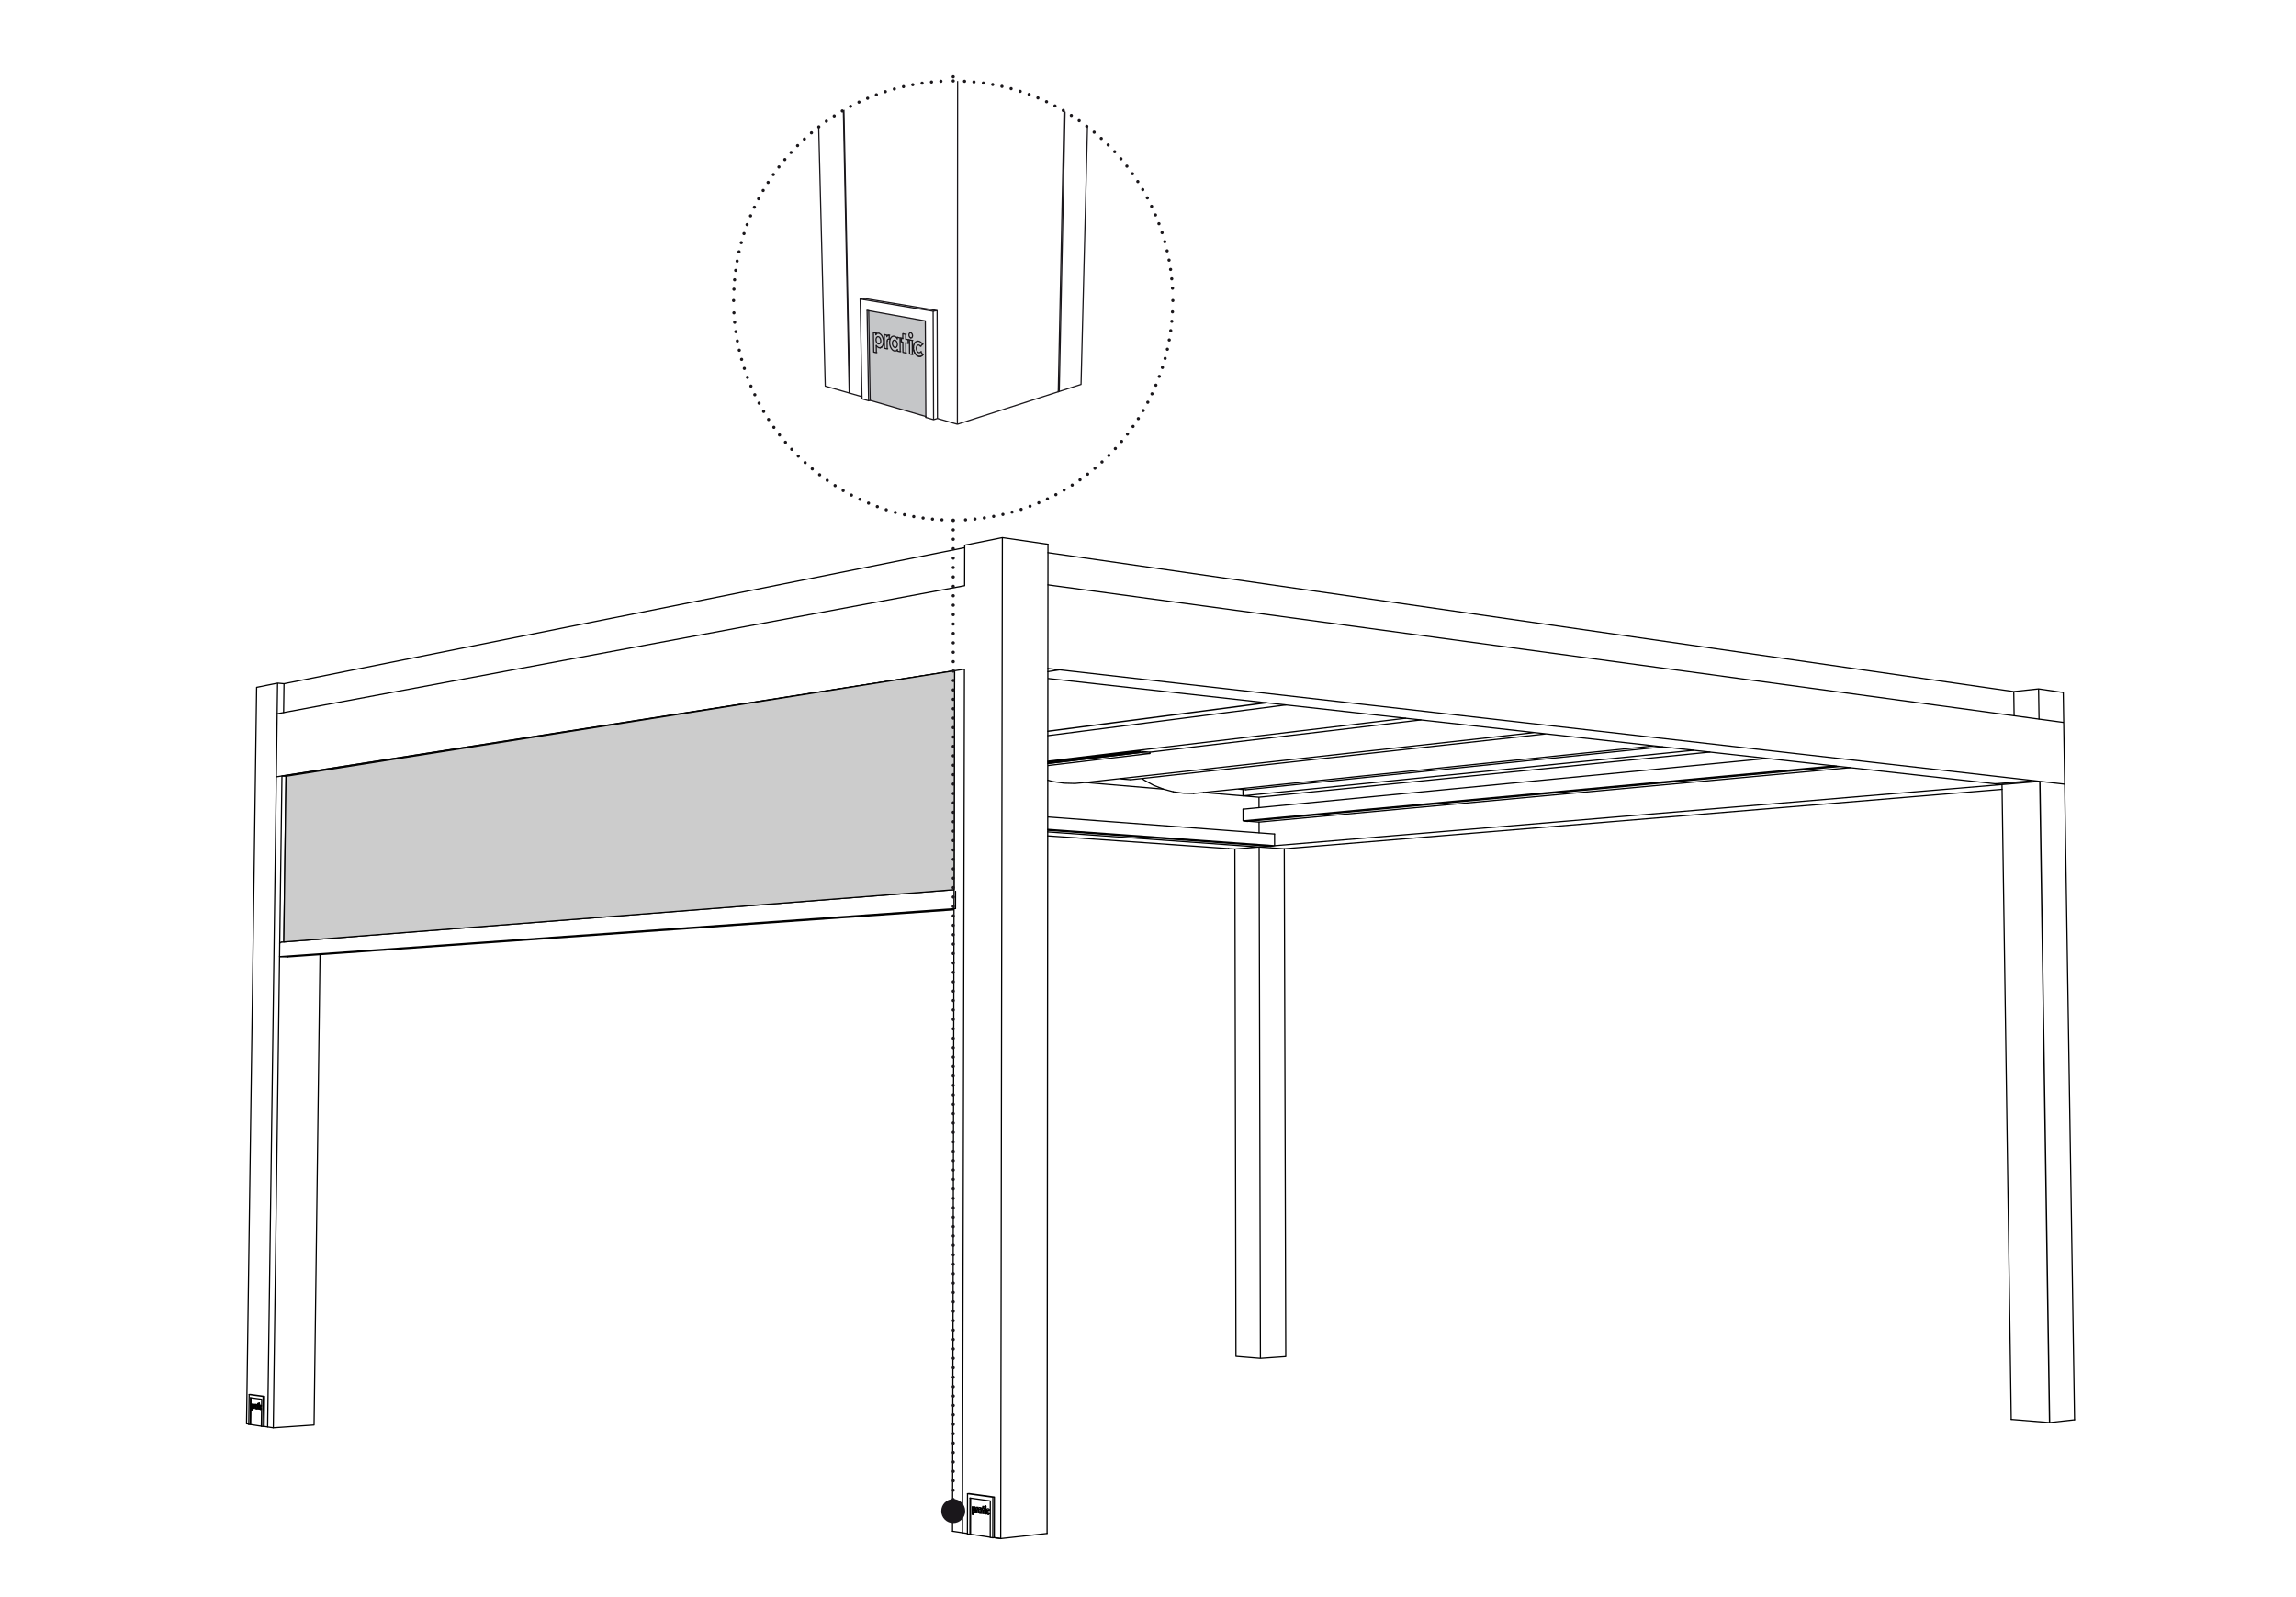 <?xml version="1.0" encoding="utf-8"?>
<!-- Generator: Adobe Illustrator 16.0.4, SVG Export Plug-In . SVG Version: 6.00 Build 0)  -->
<!DOCTYPE svg PUBLIC "-//W3C//DTD SVG 1.1//EN" "http://www.w3.org/Graphics/SVG/1.1/DTD/svg11.dtd">
<svg version="1.1" xmlns="http://www.w3.org/2000/svg" xmlns:xlink="http://www.w3.org/1999/xlink" x="0px" y="0px" width="575px"
	 height="400px" viewBox="0 0 575 400" enable-background="new 0 0 575 400" xml:space="preserve">
<g id="disegno">
	<path fill="#CCCCCC" d="M262.222,384.046h0.012H262.222z M241.037,383.885l-2.494-0.381L241.037,383.885z M247.51,379.307
		l0.048-0.003L247.51,379.307z M247.786,379.116l0.05-0.008L247.786,379.116z M247.442,378.953h0.012H247.442z M247.442,378.953
		l-0.015-0.006L247.442,378.953z M247.427,378.947l-0.012-0.008L247.427,378.947z M247.416,378.939l-0.009-0.002L247.416,378.939z
		 M247.528,378.943l0.01-0.006L247.528,378.943z M247.538,378.938l0.011-0.007L247.538,378.938z M247.371,378.912l-0.014-0.012
		L247.371,378.912z M247.357,378.9l-0.01-0.011L247.357,378.9z M247.59,378.89l0.009-0.013L247.59,378.89z M247.347,378.89
		l-0.008-0.017L247.347,378.89z M247.61,378.861l0.008-0.013L247.61,378.861z M247.327,378.858l-0.01-0.014L247.327,378.858z
		 M247.618,378.849l0.049-0.009L247.618,378.849z M247.317,378.845l-0.01-0.015L247.317,378.845z M244.04,378.823l0.052-0.004
		L244.04,378.823z M247.307,378.83l-0.007-0.019L247.307,378.83z M247.3,378.812l-0.01-0.017L247.3,378.812z M247.291,378.795
		l-0.007-0.017L247.291,378.795z M247.277,378.76l-0.006-0.019L247.277,378.76z M244.2,378.741l0.051-0.004L244.2,378.741z
		 M247.26,378.698l-0.006-0.021L247.26,378.698z M247.254,378.678v-0.019V378.678z M247.247,378.613v-0.017V378.613z
		 M247.247,378.597l-0.002-0.022L247.247,378.597z M247.247,378.529v0.019V378.529z M247.247,378.529l0.002-0.021L247.247,378.529z
		 M247.249,378.509l0.002-0.023L247.249,378.509z M247.25,378.485l0.004-0.019L247.25,378.485z M247.256,378.448l0.006-0.022
		L247.256,378.448z M247.265,378.407l0.008-0.015L247.265,378.407z M247.281,378.374l0.008-0.015L247.281,378.374z M247.289,378.359
		l0.006-0.018L247.289,378.359z M247.596,378.346l-0.012-0.017L247.596,378.346z M247.294,378.342l0.011-0.017L247.294,378.342z
		 M247.305,378.325l0.006-0.011L247.305,378.325z M247.584,378.329l-0.009-0.015L247.584,378.329z M247.576,378.314l-0.012-0.013
		L247.576,378.314z M247.564,378.302l-0.01-0.014L247.564,378.302z M247.331,378.288l0.011-0.009L247.331,378.288z M247.554,378.288
		l-0.01-0.009L247.554,378.288z M247.544,378.279l-0.013-0.008L247.544,378.279z M247.341,378.279l0.01-0.012L247.341,378.279z
		 M247.351,378.268l0.009-0.007L247.351,378.268z M247.532,378.271l-0.012-0.011L247.532,378.271z M247.36,378.261l0.015-0.01
		L247.36,378.261z M247.52,378.261l-0.01-0.01L247.52,378.261z M247.51,378.251l-0.017-0.003L247.51,378.251z M247.375,378.251
		l0.011-0.005L247.375,378.251z M247.385,378.246l0.01-0.006L247.385,378.246z M247.494,378.248l-0.012-0.008L247.494,378.248z
		 M247.395,378.24l0.014-0.004L247.395,378.24z M247.482,378.24l-0.012-0.004L247.482,378.24z M247.409,378.236l0.013-0.002
		L247.409,378.236z M247.421,378.234h0.011H247.421z M247.432,378.234h0.013H247.432z M247.47,378.236l-0.011-0.002L247.47,378.236z
		 M247.445,378.234h0.015H247.445z M247.596,378.346l0.052-0.007L247.596,378.346l0.173-0.221L247.596,378.346z M247.769,378.125
		l0.052-0.007L247.769,378.125z M246.769,377.609l-0.011-0.004L246.769,377.609z M246.758,377.605l-0.013-0.006L246.758,377.605z
		 M246.746,377.6l-0.012-0.009L246.746,377.6z M246.734,377.591l-0.01-0.006L246.734,377.591z M246.724,377.585l-0.012-0.013
		L246.724,377.585z M246.712,377.572l-0.009-0.01L246.712,377.572z M246.704,377.562l-0.013-0.011L246.704,377.562z
		 M246.691,377.552l-0.009-0.013L246.691,377.552z M246.682,377.539l-0.01-0.015L246.682,377.539z M246.672,377.524l-0.005-0.014
		L246.672,377.524z M246.667,377.511l-0.008-0.019L246.667,377.511z M246.66,377.492l-0.007-0.015L246.66,377.492z M246.653,377.478
		l-0.007-0.021L246.653,377.478z M246.646,377.457l-0.006-0.019L246.646,377.457z M246.64,377.438l-0.002-0.019L246.64,377.438z
		 M246.638,377.42v-0.019V377.42z M246.638,377.401l-0.005-0.019L246.638,377.401z M246.633,377.383v-0.019V377.383z
		 M246.633,377.364v-0.019V377.364z M246.633,377.327v0.019V377.327z M246.633,377.327l0.001-0.019L246.633,377.327z
		 M246.634,377.309l0.004-0.021L246.634,377.309z M246.638,377.288l0.002-0.017L246.638,377.288z M246.64,377.271l0.006-0.019
		L246.64,377.271z M246.646,377.253l0.004-0.015L246.646,377.253z M246.65,377.238l0.008-0.017L246.65,377.238z M246.658,377.222
		l0.006-0.013L246.658,377.222z M246.664,377.209l0.009-0.016L246.664,377.209z M246.672,377.193l0.008-0.013L246.672,377.193z
		 M246.68,377.181l0.01-0.009L246.68,377.181z M246.69,377.172l0.01-0.012L246.69,377.172z M246.7,377.16l0.009-0.007L246.7,377.16z
		 M246.708,377.153l0.014-0.01L246.708,377.153z M246.722,377.144l0.007-0.008L246.722,377.144z M246.729,377.136l0.013-0.001
		L246.729,377.136z M246.742,377.135l0.011-0.006L246.742,377.135z M246.752,377.129h0.013H246.752z M246.765,377.129h0.013H246.765
		l0.049-0.004L246.765,377.129z M67.021,357.381l1.417,0.217L67.021,357.381z M68.438,357.598l10.213-0.705L68.438,357.598z
		 M61.741,356.579l0.559,0.086L61.741,356.579z M315.656,340.218l6.344-0.441L315.656,340.218z M315.656,340.218l-6.126-0.499
		L315.656,340.218z M70.011,239.6l2.036,0.066L70.011,239.6z M78.651,356.893l1.488-117.799L78.651,356.893z M70.011,239.6
		l0.039-3.281L70.011,239.6z M70.05,236.318l0.019-0.095L70.05,236.318z M70.068,236.224l0.055-0.087L70.068,236.224z
		 M70.123,236.137l0.081-0.076L70.123,236.137z M70.204,236.061l0.106-0.058L70.204,236.061z M70.311,236.003l0.128-0.038
		L70.311,236.003z M70.438,235.965l0.129-0.011L70.438,235.965z M239.295,227.558l0.01-4.326L239.295,227.558z M309.259,212.641
		l0.271,127.078L309.259,212.641z M321.625,212.578L322,339.776L321.625,212.578z M309.259,212.641l6.07-0.513L309.259,212.641z
		 M315.33,212.128l0.326,128.09L315.33,212.128z M315.33,212.128l2.463-0.205L315.33,212.128z M309.259,212.641l-46.871-3.298
		L309.259,212.641z M315.33,212.128l-52.941-3.777L315.33,212.128z M315.323,208.588l-0.01-2.692L315.323,208.588z M315.3,199.665
		l0.007,2.611L315.3,199.665z M311.28,199.324l4.021,0.341L311.28,199.324z M298.932,198.728l-2.553-0.062L298.932,198.728z
		 M301.41,198.481l0.086-0.019L301.41,198.481z M296.379,198.666l-2.565-0.372L296.379,198.666z M311.28,199.324l-0.002-1.599
		L311.28,199.324z M321.625,212.578l179.771-14.887L321.625,212.578z M291.289,197.621l-2.419-0.966L291.289,197.621z
		 M519.54,355.591l-2.475-159.196L519.54,355.591z M269.21,196.215l-2.719-0.072L269.21,196.215z M271.853,195.969l0.419-0.093
		L271.853,195.969z M266.492,196.143l-2.734-0.388L266.492,196.143z M510.831,195.694l2.434,160.583l-9.576-0.781l9.576,0.781
		L510.831,195.694z M501.377,196.488l9.453-0.794L501.377,196.488z M510.883,195.689l6.182,0.705L510.883,195.689z M513.311,356.28
		l-0.047-0.003L513.311,356.28l-2.428-160.591L513.311,356.28z M510.831,195.694l0.053-0.005L510.831,195.694z M510.831,195.694
		l-1.646-0.188L510.831,195.694z M499.723,196.306l9.461-0.8L499.723,196.306z M288.87,196.655l-2.251-1.232L288.87,196.655z
		 M263.758,195.755l-1.354-0.354L263.758,195.755z M283.13,195.284l-2.269-0.197L283.13,195.284z M280.849,195.085l-0.027-0.007
		L280.849,195.085z M280.819,195.077l-0.032-0.012L280.819,195.077z M280.787,195.065l-0.027-0.013L280.787,195.065z
		 M280.76,195.053l-0.022-0.016L280.76,195.053z M280.737,195.037l-0.016-0.017L280.737,195.037z M280.722,195.021l-0.021-0.035
		L280.722,195.021z M286.619,195.423l-0.628-0.45L286.619,195.423z M67.021,357.381l2.177-162.815L67.021,357.381z M71.076,235.914
		l0.55-41.498L71.076,235.914z M69.198,194.565l1.412-0.222L69.198,194.565z M287.967,188.708l-2.451-0.229L287.967,188.708z
		 M262.406,191.22l23.11-2.741L262.406,191.22z M262.406,191.219l23.11-2.748L262.406,191.219z M287.967,188.708v-0.323V188.708z
		 M315.3,199.665l112.919-11.308L315.3,199.665z M285.516,188.471v-0.312V188.471z M262.406,190.908l23.11-2.749L262.406,190.908z
		 M311.28,199.324l112.902-11.418L311.28,199.324z M312.064,197.79l104.339-10.748L312.064,197.79z M517.065,196.395l-0.24-15.457
		L517.065,196.395z M287.961,188.385l67.881-8.075L287.961,188.385z M262.406,190.641l89.622-10.754L262.406,190.641z
		 M69.198,194.565l0.216-15.804L69.198,194.565z M262.412,184.238l59.629-7.687L262.412,184.238z M262.414,183.16l54.81-7.144
		L262.414,183.16z M262.414,183.126l54.643-7.127L262.414,183.126z M516.825,180.938l-6.178-0.838L516.825,180.938l-0.113-7.505
		L516.825,180.938z M504.321,173.202l0.086,6.052L504.321,173.202z M504.321,173.202l6.211-0.668L504.321,173.202z M510.532,172.534
		l0.115,7.565L510.532,172.534l6.18,0.898L510.532,172.534z M61.741,356.579l2.529-184.435L61.741,356.579z M71.027,178.46
		l0.097-7.221L71.027,178.46z M69.517,171.089l-5.246,1.056L69.517,171.089l-0.103,7.673L69.517,171.089z M71.124,171.239
		l-1.607-0.15L71.124,171.239z M70.661,194.348l168.402-26.344L70.661,194.348z M262.427,168.211l2.908-0.44L262.427,168.211z
		 M241.525,167.601l-2.462,0.387L241.525,167.601l-0.488,216.284L241.525,167.601z M265.334,167.771l-2.908-0.331L265.334,167.771z
		 M262.422,167.439h0.005H262.422z M262.422,167.427l248.461,28.263L262.422,167.427z M262.422,167.427l0.017-20.947
		L262.422,167.427z M504.321,173.202l-241.877-34.781L504.321,173.202z M71.124,171.239l170.47-34.078L71.124,171.239z
		 M262.445,136.315l-11.419-1.668L262.445,136.315z M251.026,134.647l-9.43,1.895L251.026,134.647l-0.412,250.695L251.026,134.647z"
		/>
	<g>
		<defs>
			<rect id="SVGID_1_" x="61.458" y="134.365" width="458.371" height="251.512"/>
		</defs>
		<clipPath id="SVGID_2_">
			<use xlink:href="#SVGID_1_"  overflow="visible"/>
		</clipPath>
		
			<path clip-path="url(#SVGID_2_)" fill="none" stroke="#000000" stroke-width="0.3" stroke-linecap="round" stroke-linejoin="round" stroke-miterlimit="1" d="
			M67.023,357.381l1.417,0.216 M68.44,357.597l10.213-0.705 M69.2,194.565l1.41-0.221 M67.023,357.381L69.2,194.565 M78.653,356.892
			l1.487-117.798 M238.542,383.504l2.496,0.379 M239.062,167.987l2.464-0.385 M241.038,383.883l0.488-216.28 M287.967,188.71
			l-2.451-0.232 M287.965,188.383l0.002,0.327 M285.516,188.158v0.314 M71.077,235.914l0.549-41.497 M72.047,239.665l-2.039-0.065
			 M70.008,239.6l0.043-3.281 M239.294,227.56l0.011-4.329 M70.312,236.003l-0.108,0.057 M70.203,236.06l-0.081,0.076
			 M70.122,236.136l-0.052,0.089 M70.07,236.225l-0.02,0.094 M70.568,235.954l-0.133,0.013 M70.436,235.967l-0.124,0.036
			 M262.405,191.22l23.111-2.742 M285.516,188.158l-23.111,2.752 M285.516,188.473l-23.111,2.745 M262.445,136.315l-11.418-1.669
			 M262.445,138.421l241.875,34.781 M241.595,136.541l9.432-1.895 M262.419,167.426l0.02-20.947 M250.613,385.343l0.414-250.696
			 M69.2,194.565l0.211-15.804 M516.711,173.434l-6.18-0.902 M504.321,173.202l6.211-0.671 M519.54,355.593l-2.473-159.199
			 M517.067,196.394l-6.184-0.705 M510.883,195.688l-0.053,0.006 M513.262,356.277l-2.432-160.583 M516.827,180.938l-0.115-7.504
			 M61.74,356.579l0.56,0.086 M69.411,178.762l0.103-7.671 M64.27,172.145l5.244-1.054 M61.74,356.579l2.529-184.435
			 M71.123,171.239l-1.609-0.148 M71.123,171.239l170.47-34.076 M315.653,340.218l6.344-0.441 M309.529,339.719l6.124,0.499
			 M315.332,212.13l-6.072,0.511 M309.529,339.719l-0.27-127.078 M309.259,212.641l-46.87-3.297 M321.997,339.776l-0.372-127.199
			 M517.067,196.394l-0.24-15.456 M501.393,197.691l-179.769,14.886 M510.647,180.102l-0.115-7.57 M516.827,180.938l-6.18-0.836
			 M504.407,179.253l-0.086-6.051 M265.336,167.771l-2.909-0.332 M315.323,208.589l-0.008-2.693 M315.306,202.276l-0.007-2.609
			 M317.791,211.922l-2.459,0.208 M428.219,188.356l-112.92,11.311 M239.062,168.004L70.663,194.35 M71.026,178.461l0.097-7.222
			 M311.281,199.323l4.019,0.344 M315.332,212.13l-52.942-3.778 M311.281,199.323l-0.003-1.598 M424.182,187.906l-112.901,11.417
			 M301.493,198.462l-0.082,0.02 M286.616,195.423l-0.623-0.451 M291.291,197.62l-2.42-0.963 M288.871,196.657l-2.255-1.234
			 M296.378,198.666l-2.565-0.371 M298.932,198.729l-2.554-0.062 M355.842,180.31l-67.879,8.073 M263.757,195.755l-1.353-0.355
			 M269.212,196.215l-2.722-0.07 M266.491,196.145l-2.734-0.39 M272.273,195.875l-0.42,0.093 M352.028,179.886l-89.623,10.757
			 M280.86,195.086l2.271,0.197 M280.7,194.984l0.023,0.033 M280.82,195.078l0.03,0.006 M280.786,195.067l0.03,0.01
			 M280.762,195.052l0.024,0.016 M280.738,195.037l0.023,0.015 M280.724,195.018l0.015,0.02 M322.041,176.552l-59.629,7.688
			 M317.224,176.018l-54.811,7.145 M262.413,183.126l54.644-7.127 M416.401,187.042L312.065,197.79 M315.653,340.218l-0.321-128.088
			 M503.686,355.498l9.576,0.779 M501.375,196.488l9.455-0.794 M510.831,195.694l-1.646-0.188 M499.725,196.306l9.459-0.8
			 M513.311,356.28l-2.428-160.592 M513.262,356.277l0.049,0.003 M510.883,195.688l-248.464-28.263 M262.426,168.211l2.911-0.439
			 M262.428,167.439h-0.009 M262.232,384.044h-0.01 M247.618,378.849l0.051-0.007 M247.788,379.116l0.05-0.006 M247.507,379.307
			l0.051-0.003 M244.09,378.817l-0.05,0.004 M244.25,378.735l-0.049,0.004 M246.753,377.131h0.012 M246.815,377.127l-0.05,0.004
			 M246.72,377.144l0.011-0.008 M246.709,377.151l0.011-0.008 M246.699,377.158l0.011-0.007 M246.69,377.172l0.009-0.014
			 M246.743,377.133l0.011-0.002 M246.682,377.183l0.008-0.011 M246.765,377.131h0.012 M246.731,377.136l0.012-0.003
			 M246.652,377.236l0.005-0.015 M246.665,377.209l0.007-0.016 M246.657,377.222l0.008-0.013 M246.671,377.193l0.011-0.011
			 M246.653,377.476l-0.005-0.019 M246.638,377.29l0.004-0.019 M246.733,377.593l-0.009-0.008 M246.745,377.6l-0.012-0.007
			 M246.632,377.327l0.002-0.021 M246.632,377.366v-0.021 M246.634,377.383l-0.002-0.017 M246.642,377.271l0.004-0.019
			 M246.635,377.403l-0.001-0.021 M246.638,377.422l-0.003-0.019 M246.673,377.525l-0.007-0.015 M246.632,377.346v-0.019
			 M246.684,377.539l-0.011-0.014 M246.646,377.253l0.006-0.017 M246.642,377.44l-0.004-0.019 M246.634,377.307l0.004-0.017
			 M246.659,377.492l-0.006-0.017 M246.667,377.511l-0.008-0.019 M246.691,377.55l-0.007-0.011 M246.703,377.562l-0.012-0.013
			 M246.648,377.457l-0.006-0.017 M246.724,377.585l-0.013-0.011 M246.758,377.605l-0.014-0.006 M246.711,377.574l-0.009-0.012
			 M247.542,378.279l0.012,0.011 M247.434,378.234h0.012 M247.33,378.29l0.011-0.011 M247.52,378.259l0.011,0.011 M247.507,378.251
			l0.013,0.008 M246.769,377.609l-0.011-0.004 M247.554,378.29l0.011,0.012 M247.768,378.125l-0.172,0.219 M247.596,378.344
			l0.049-0.007 M247.768,378.125l0.052-0.007 M247.585,378.329l0.011,0.015 M247.42,378.234h0.014 M247.408,378.238l0.013-0.004
			 M247.47,378.238l0.014,0.002 M247.458,378.234l0.012,0.004 M247.446,378.234h0.013 M247.396,378.24l0.012-0.002 M247.374,378.251
			l0.011-0.007 M247.484,378.24l0.011,0.008 M247.531,378.27l0.012,0.01 M247.495,378.248l0.013,0.003 M247.362,378.259l0.012-0.008
			 M247.575,378.316l0.011,0.013 M247.384,378.244l0.012-0.004 M247.353,378.267l0.009-0.008 M247.565,378.302l0.01,0.015
			 M247.34,378.279l0.013-0.013 M247.279,378.76l-0.009-0.021 M247.308,378.83l-0.009-0.021 M247.25,378.485l0.004-0.017
			 M247.247,378.615v-0.019 M247.319,378.845l-0.011-0.015 M247.302,378.325l0.011-0.009 M247.326,378.86l-0.007-0.016
			 M247.428,378.949l-0.014-0.008 M247.539,378.938l-0.012,0.008 M247.55,378.931l-0.012,0.007 M247.286,378.36l0.008-0.02
			 M247.601,378.877l-0.009,0.011 M247.453,378.951h-0.011 M247.618,378.849l-0.009,0.015 M247.293,378.341l0.009-0.016
			 M247.281,378.376l0.005-0.016 M247.247,378.55v-0.019 M247.247,378.531l0.001-0.023 M247.292,378.795l-0.008-0.017
			 M247.299,378.81l-0.008-0.015 M247.358,378.898l-0.012-0.011 M247.248,378.508l0.002-0.022 M247.259,378.7l-0.004-0.022
			 M247.255,378.678l-0.004-0.021 M247.37,378.912l-0.012-0.014 M247.415,378.941l-0.011-0.004 M247.442,378.951l-0.014-0.002
			 M247.346,378.888l-0.009-0.015 M247.266,378.407l0.009-0.013 M247.257,378.45l0.004-0.024 M247.247,378.597v-0.024"/>
	</g>
	<path fill="none" stroke="#000000" stroke-width="0.3" stroke-linecap="round" stroke-linejoin="round" stroke-miterlimit="1" d="
		M247.502,378.953l-0.012,0.003 M247.516,378.949l-0.014,0.004 M247.562,378.921l-0.012,0.008 M247.582,378.9l-0.011,0.01
		 M247.247,378.574v-0.024 M247.592,378.89l-0.011,0.011 M247.275,378.395l0.006-0.021 M247.404,378.936l-0.011-0.007
		 M247.27,378.741l-0.005-0.022 M247.251,378.659l-0.002-0.021 M247.284,378.776l-0.005-0.019 M247.571,378.91l-0.009,0.011
		 M247.609,378.863l-0.008,0.016 M247.491,378.956h-0.013 M247.788,379.118l-0.17-0.271 M247.464,378.956l-0.012-0.003
		 M247.768,379.144l0.02-0.025 M247.75,379.168l0.019-0.024 M247.261,378.428l0.005-0.019 M247.25,378.638l-0.002-0.024
		 M247.729,379.195l0.021-0.027 M247.478,378.956h-0.014 M247.322,378.3l0.01-0.012 M247.313,378.316l0.009-0.017 M247.265,378.719
		l-0.006-0.021 M247.253,378.467l0.004-0.019 M247.393,378.929l-0.013-0.012 M247.337,378.875l-0.01-0.017 M247.38,378.917
		l-0.011-0.007 M247.527,378.945l-0.011,0.004 M247.161,378.007l-0.021,0.025 M247.402,379.296l0.024,0.008 M247.322,379.257
		l0.026,0.017 M247.179,377.979l-0.019,0.028 M247.248,377.925l-0.022,0.015 M247.273,377.908l-0.025,0.017 M247.036,378.801
		l0.009,0.039 M247.223,379.176l0.024,0.023 M247.297,377.894l-0.024,0.015 M247.058,378.19l-0.012,0.031 M247.012,378.378
		l-0.006,0.042 M247.139,378.032l-0.019,0.024 M247.324,377.886l-0.026,0.008 M247.179,379.125l0.021,0.024 M247.375,377.873
		l-0.027,0.007 M247.375,377.873l0.049-0.004 M247.016,378.719l0.009,0.039 M247.088,378.118l-0.015,0.033 M247.003,378.593
		l0.003,0.041 M247.001,378.545l0.002,0.048 M247.103,378.991l0.018,0.037 M247.074,378.151l-0.016,0.039 M247.348,377.88
		l-0.024,0.006 M247.006,378.634l0.004,0.042 M247.003,378.463l-0.002,0.043 M247.402,377.873h-0.026 M247.103,378.088l-0.015,0.03
		 M247.66,379.253l0.025-0.019 M247.637,379.27l0.022-0.017 M247.374,379.285l0.028,0.011 M247.611,379.281l0.026-0.012
		 M247.507,379.306h0.027 M247.086,378.956l0.017,0.035 M247.482,379.309l0.025-0.003 M247.159,379.094l0.021,0.031 M247.01,378.676
		l0.006,0.043 M247.203,377.958l-0.023,0.021 M247.006,378.42l-0.003,0.043 M247.225,377.939l-0.022,0.019 M247.426,379.304
		l0.026,0.002 M247.056,378.882l0.015,0.035 M247.273,379.222l0.024,0.017 M247.001,378.506v0.039 M247.018,378.339l-0.006,0.039
		 M247.453,379.306l0.029,0.003 M247.297,379.238l0.024,0.019 M247.137,379.062l0.021,0.031 M247.708,379.218l0.021-0.022
		 M247.585,379.292l0.025-0.011 M247.121,379.028l0.017,0.034 M247.685,379.234l0.023-0.017 M247.562,379.3l0.023-0.008
		 M247.071,378.917l0.016,0.039 M247.025,378.758l0.011,0.043 M247.248,379.199l0.025,0.022 M247.201,379.149l0.022,0.026
		 M247.044,378.84l0.012,0.042 M247.036,378.261l-0.011,0.039 M247.046,378.222l-0.011,0.039 M247.348,379.273l0.025,0.012
		 M247.025,378.3l-0.007,0.039 M247.121,378.057l-0.018,0.031 M247.535,379.306l0.027-0.006 M247.588,377.925l-0.026-0.017
		 M247.729,378.061l-0.021-0.024 M247.613,377.943l-0.024-0.019 M247.708,378.036l-0.021-0.026 M247.562,377.908l-0.027-0.012
		 M247.687,378.01l-0.027-0.027 M247.428,377.873h-0.026 M247.768,378.123l-0.019-0.031 M247.507,377.886l-0.023-0.006
		 M247.66,377.982l-0.022-0.022 M247.75,378.092l-0.021-0.031 M247.637,377.96l-0.024-0.017 M247.455,377.877l-0.026-0.004
		 M247.535,377.896l-0.027-0.011 M247.484,377.88l-0.029-0.003 M246.868,377.181l0.012,0.011 M246.879,377.191l0.01,0.018
		 M246.817,377.615h-0.012 M246.855,377.611l-0.05,0.004 M246.936,377.438l-0.004,0.017 M246.932,377.323l0.002,0.017
		 M246.857,377.17l0.011,0.011 M246.847,377.16l0.01,0.01 M246.896,377.22l0.008,0.019 M246.72,377.808l-0.05,0.008 M246.91,377.851
		l-0.239-0.035 M246.959,377.843l-0.05,0.008 M246.836,377.153l0.011,0.007 M246.828,377.611l-0.011,0.004 M246.862,377.591
		l-0.011,0.009 M246.67,377.815l-0.002,1.342 M246.668,379.157l0.239,0.035 M246.908,379.192l0.002-1.342 M246.839,377.607
		l-0.012,0.004 M246.781,377.615l-0.012-0.004 M246.792,377.615h-0.011 M246.805,377.615h-0.014 M246.851,377.6l-0.012,0.008
		 M246.872,377.583l-0.01,0.008 M246.881,377.572l-0.01,0.011 M246.891,377.562l-0.01,0.01 M246.898,377.552l-0.007,0.011
		 M246.906,377.537l-0.008,0.015 M246.914,377.522l-0.008,0.015 M246.919,377.506l-0.006,0.017 M246.925,377.49l-0.006,0.016
		 M246.929,377.474l-0.004,0.017 M246.932,377.455l-0.003,0.019 M246.936,377.42v0.019 M246.938,377.403l-0.002,0.017
		 M246.936,377.381l0.002,0.022 M246.936,377.362v0.019 M246.934,377.34l0.002,0.022 M246.929,377.305l0.003,0.019 M246.923,377.286
		l0.006,0.019 M246.917,377.27l0.006,0.017 M246.912,377.251l0.006,0.019 M246.904,377.238l0.008,0.013 M246.889,377.209
		l0.007,0.011 M246.824,377.146l0.013,0.008 M246.813,377.138l0.011,0.008 M246.801,377.135l0.012,0.003 M246.788,377.131
		l0.014,0.004 M246.777,377.131h0.011 M246.958,379.188l-0.05,0.004 M244.699,377.529v0.152 M244.463,378.832l0.001-1.338
		 M244.464,377.494l0.234,0.035 M244.853,377.904l0.053,0.01 M244.906,377.914v-0.397 M244.711,378.088l-0.002,0.783
		 M244.709,378.871l-0.246-0.039 M244.748,377.522l-0.049,0.007 M244.516,377.487l-0.052,0.007 M244.759,378.081l-0.048,0.007
		 M244.759,378.863l-0.05,0.008 M244.955,377.908l-0.049,0.006 M244.957,377.513l-0.051,0.004 M245.971,377.719l0.129,0.017
		 M246.349,379.102l0.002-0.982 M246.558,377.804v0.342 M246.1,377.273v0.462 M246.558,378.146l-0.207-0.026 M245.971,378.063
		v-0.345 M246.1,378.084l-0.002,0.981 M246.098,379.065l0.251,0.036 M244.906,377.509l-0.053,0.004 M246.353,377.309l-0.253-0.035
		 M246.1,378.084l-0.129-0.021 M246.608,378.142l-0.05,0.004 M246.351,377.776l0.002-0.468 M246.608,377.799l-0.05,0.005
		 M246.401,377.769l-0.05,0.008 M246.403,377.305l-0.05,0.004 M246.15,377.266l-0.05,0.008 M246.022,377.715l-0.051,0.004
		 M246.351,377.776l0.207,0.027 M246.398,379.098l-0.049,0.004 M245.616,378.832l-0.002,0.165 M245.549,377.696l0.008,0.012
		 M245.531,377.676l0.009,0.01 M245.531,377.676l-0.012-0.011 M245.587,377.758l0.006,0.015 M245.455,377.615l-0.023-0.012
		 M245.613,377.815l0.005,0.015 M245.606,377.801l0.007,0.015 M245.431,377.604l-0.024-0.013"/>
	<path fill="none" stroke="#000000" stroke-width="0.3" stroke-linecap="round" stroke-linejoin="round" stroke-miterlimit="1" d="
		M245.54,377.686l0.009,0.009 M245.36,377.581l-0.022-0.003 M245.315,377.574l-0.022,0.004 M245.269,377.581l-0.023,0.004
		 M245.246,377.585l-0.021,0.012 M245.858,379.032l0.004-1.338 M245.563,377.719l0.011,0.011 M245.224,377.597l-0.023,0.007
		 M245.18,377.617l-0.023,0.015 M245.476,377.628l-0.022-0.015 M245.615,378.999l0.243,0.033 M245.292,377.578l-0.023,0.003
		 M245.594,377.771l0.005,0.015 M245.337,377.578l-0.022-0.004 M245.157,377.632l-0.019,0.017 M245.862,377.694l-0.245-0.031
		 M245.5,377.648l-0.023-0.021 M245.119,377.671l-0.019,0.017 M245.615,378.834l-0.003,0.011 M245.408,377.593l-0.022-0.008
		 M245.1,377.688l-0.02,0.025 M245.081,377.713l-0.017,0.024 M245.064,377.737l-0.018,0.028 M245.046,377.766l-0.013,0.029
		 M245.138,377.648l-0.02,0.022 M245.574,377.729l0.007,0.016 M245.556,377.706l0.007,0.013 M245.581,377.745l0.008,0.013
		 M245.599,377.785l0.006,0.018 M245.385,377.585l-0.025-0.004 M245.201,377.604l-0.021,0.014 M245.617,377.663v0.169
		 M245.52,377.667l-0.021-0.019 M244.939,378.234v0.041 M245.032,378.696l0.013,0.032 M245.313,378.999l0.022,0.004
		 M245.335,379.003l0.022,0.004 M245.381,379.007h0.022 M244.943,378.151l-0.004,0.042 M245.019,377.824l-0.015,0.032
		 M245.004,377.856l-0.013,0.035 M245.176,378.916l0.021,0.019 M245.516,378.962l0.023-0.013 M245.54,378.949l0.009-0.008
		 M244.945,378.357l0.005,0.037 M244.939,378.193v0.041 M244.956,378.435l0.006,0.041 M244.95,378.073l-0.005,0.035
		 M245.044,378.729l0.018,0.035 M245.288,378.99l0.025,0.009 M245.579,378.898l-0.005,0.01 M245.117,378.845l0.02,0.026
		 M245.496,378.973l0.021-0.011 M245.599,378.863l-0.004,0.01 M245.559,378.094l0.015,0.031 M245.222,378.953l0.021,0.009
		 M244.941,378.316l0.004,0.041 M245.428,379.003l0.023-0.01 M245.584,378.892l-0.006,0.007 M245.574,378.125l0.013,0.033
		 M245.157,378.892l0.02,0.024 M244.97,377.958l-0.009,0.037 M244.981,378.554l0.009,0.039 M245.096,378.817l0.021,0.027
		 M245.136,378.871l0.021,0.021 M245.079,378.793l0.018,0.024 M245.001,378.63l0.016,0.031 M244.95,378.395l0.006,0.04
		 M245.243,378.962l0.022,0.015 M244.981,377.923l-0.011,0.035 M245.017,378.661l0.015,0.035 M245.062,378.764l0.017,0.029
		 M244.99,378.593l0.012,0.037 M245.034,377.795l-0.015,0.029 M245.197,378.935l0.025,0.019 M245.265,378.977l0.022,0.014
		 M245.404,379.007l0.024-0.004 M244.961,378.476l0.007,0.037 M245.605,378.853l-0.006,0.011 M245.612,378.845l-0.007,0.008
		 M245.542,378.065l0.017,0.028 M244.961,377.995l-0.006,0.037 M245.59,378.88l-0.006,0.012 M244.956,378.032l-0.006,0.041
		 M245.595,378.873l-0.005,0.007 M245.474,378.986l0.021-0.014 M245.586,378.158l0.009,0.035 M244.939,378.275l0.002,0.041
		 M244.968,378.513l0.013,0.041 M245.358,379.007h0.023 M245.452,378.993l0.022-0.007 M244.945,378.108l-0.002,0.043
		 M244.992,377.892l-0.011,0.031 M245.595,378.193l0.008,0.037 M245.61,378.267l0.004,0.038 M245.614,378.305l0.001,0.036
		 M245.603,378.23l0.007,0.036 M245.615,378.341l-0.001,0.038 M245.374,378.661l-0.021-0.011 M245.353,378.65l-0.023-0.012
		 M245.574,378.546l-0.016,0.026 M245.191,378.391l-0.005-0.037 M245.271,378.58l-0.019-0.026 M245.182,378.24l0.004-0.031
		 M245.199,378.137l0.011-0.032 M245.224,378.077l0.013-0.026 M245.271,378.005l0.019-0.017 M245.333,377.962l0.021-0.004
		 M245.311,377.973l0.021-0.011 M245.288,378.604l-0.017-0.023 M245.523,378.619l-0.017,0.017 M245.421,378.667h-0.025
		 M245.237,378.524l-0.015-0.032 M245.182,378.316v-0.037 M245.209,378.104l0.015-0.027 M245.208,378.461l-0.009-0.035
		 M245.309,378.622l-0.021-0.019 M245.29,377.988l0.021-0.016 M245.33,378.639l-0.021-0.017 M245.542,378.597l-0.02,0.022
		 M245.182,378.279v-0.039 M245.191,378.168l0.008-0.031 M245.237,378.051l0.018-0.027 M245.558,378.572l-0.016,0.024
		 M245.485,378.646l-0.02,0.011 M245.186,378.209l0.005-0.041 M245.254,378.023l0.017-0.019 M245.354,377.958l0.021-0.004
		 M245.222,378.492l-0.015-0.031 M245.375,377.954h0.022 M245.396,378.667l-0.022-0.006 M245.61,378.415l-0.007,0.035
		 M245.603,378.45l-0.009,0.031 M245.506,378.636l-0.021,0.011 M245.465,378.657l-0.023,0.01 M245.252,378.554l-0.016-0.029
		 M245.584,378.517l-0.011,0.029 M245.594,378.481l-0.01,0.035 M245.614,378.379l-0.004,0.036 M245.442,378.667h-0.021
		 M245.199,378.426l-0.008-0.035 M245.186,378.354l-0.004-0.037 M245.911,377.691l-0.049,0.003 M245.398,377.954l0.023,0.008
		 M245.444,377.97l0.022,0.011 M245.506,378.016l0.019,0.024 M245.581,377.674l-0.051,0.004 M245.421,377.962l0.022,0.008
		 M245.525,378.04l0.018,0.025 M245.466,377.98l0.019,0.019 M245.91,379.028l-0.052,0.004 M245.485,377.999l0.021,0.017
		 M245.668,377.655l-0.052,0.008 M245.341,377.57l-0.049,0.008 M245.456,379.003l-0.052,0.004 M245.597,378.935l-0.049,0.007
		 M244.04,378.821h-0.007 M243.999,378.821h-0.01 M243.979,378.821l-0.008-0.004 M244.005,378.821h-0.007 M244.013,378.821h-0.008
		 M244.033,378.821h-0.011 M244.056,378.817l-0.007,0.004 M244.049,378.821h-0.01 M243.989,378.821h-0.01 M244.022,378.821h-0.009
		 M244.067,378.817h-0.011 M243.953,378.813h-0.008 M243.971,378.817h-0.009 M243.962,378.817l-0.01-0.004 M244.337,377.843
		l0.011,0.037 M244.254,378.675l-0.017,0.025 M244.287,378.622l-0.015,0.024 M244.337,378.492l-0.011,0.035 M244.384,378.155v0.042
		 M244.379,378.077l0.003,0.037 M244.379,378.275l-0.006,0.037 M244.365,377.958l0.006,0.037 M244.348,377.88l0.009,0.037
		 M244.096,377.453l0.021,0.019 M244.375,378.036l0.004,0.041 M244.074,377.44l0.022,0.013 M244.218,378.721l-0.017,0.019
		 M244.238,378.7l-0.02,0.021 M244.327,378.527l-0.013,0.032 M244.365,378.391l-0.008,0.031 M244.348,378.461l-0.011,0.031
		 M244.272,378.646l-0.018,0.028 M244.371,378.354l-0.006,0.037 M244.374,378.312l-0.003,0.041 M244.382,378.234l-0.003,0.041
		 M244.371,377.995l0.005,0.041 M244.254,377.641l0.018,0.03 M244.299,377.737l0.015,0.033 M244.238,377.609l0.017,0.031
		 M244.22,377.585l0.018,0.024 M244.162,377.511l0.019,0.021 M244.051,377.43l0.022,0.011 M244.357,377.917l0.008,0.041
		 M244.327,377.806l0.011,0.037"/>
	<path fill="none" stroke="#000000" stroke-width="0.3" stroke-linecap="round" stroke-linejoin="round" stroke-miterlimit="1" d="
		M244.18,377.531l0.021,0.026 M244.028,377.418l0.023,0.012 M244.299,378.593l-0.013,0.029 M244.314,378.56l-0.015,0.033
		 M244.287,377.702l0.013,0.035 M244.357,378.422l-0.01,0.039 M244.383,378.197l-0.002,0.037 M244.272,377.671l0.015,0.031
		 M244.314,377.771l0.013,0.035 M244.202,377.558l0.019,0.027 M244.381,378.114l0.002,0.041 M244.138,377.492l0.023,0.019
		 M244.118,377.472l0.021,0.021 M243.965,378.453h-0.022 M243.922,378.453l-0.023-0.003 M244.083,377.884l0.013,0.033
		 M244.03,377.806l0.021,0.026 M244.136,378.09l0.002,0.039 M244.138,378.129l-0.002,0.035 M243.988,378.446l-0.022,0.007
		 M243.943,378.453h-0.021 M243.899,378.45l-0.022-0.012 M243.967,377.758l0.022,0.013 M244.068,377.856l0.016,0.027
		 M243.99,377.771l0.021,0.015 M244.096,377.917l0.014,0.028 M244.12,377.984l0.01,0.031 M244.127,378.236l-0.008,0.033
		 M244.011,377.785l0.019,0.021 M244.108,378.305l-0.012,0.028 M244.051,377.832l0.017,0.024 M244.134,378.055l0.002,0.035
		 M244.136,378.164l-0.004,0.041 M244.132,378.205l-0.005,0.031 M244.12,378.27l-0.012,0.035 M244.096,378.333l-0.013,0.027
		 M244.11,377.945l0.01,0.039 M244.129,378.016l0.005,0.039 M244.083,378.36l-0.018,0.022 M244.066,378.383l-0.017,0.021
		 M244.049,378.403l-0.02,0.019 M244.03,378.422l-0.021,0.013 M244.009,378.435l-0.021,0.012 M243.876,378.438l-0.022-0.013
		 M243.948,377.391l-0.049,0.007 M243.776,378.341l-0.017-0.028 M243.717,377.962l0.009-0.035 M243.724,378.216l-0.007-0.039
		 M243.706,378.104l-0.002-0.035 M243.706,378.03l0.004-0.035 M243.746,377.863l0.016-0.023 M243.878,377.745l0.021-0.004
		 M243.726,377.927l0.01-0.031 M243.795,378.368l-0.019-0.027 M243.899,377.741l0.025,0.004 M243.76,378.312l-0.014-0.029
		 M243.834,377.76l0.022-0.006 M243.854,378.426l-0.021-0.019 M243.735,377.896l0.011-0.032 M243.71,378.144l-0.004-0.039
		 M244.009,377.395l-0.051,0.009 M243.796,377.793l0.019-0.019 M243.813,378.391l-0.019-0.022 M243.762,377.84l0.017-0.022
		 M243.778,377.817l0.018-0.024 M243.814,377.774l0.02-0.015 M243.856,377.754l0.022-0.009 M243.944,377.75l0.023,0.008
		 M243.746,378.283l-0.011-0.035 M243.834,378.407l-0.021-0.017 M243.704,378.069l0.002-0.039 M243.924,377.745l0.02,0.005
		 M243.717,378.177l-0.007-0.033 M243.735,378.248l-0.012-0.032 M243.71,377.995l0.007-0.033 M243.75,377.397l-0.049,0.006
		 M243.526,377.364l-0.049,0.008 M243.768,379.341l-0.051,0.005 M243.744,378.657l-0.025,0.004 M244.005,377.411l0.022,0.007
		 M243.982,377.407l0.023,0.004 M243.958,377.403l0.023,0.004 M243.731,378.639l-0.006-0.009 M243.699,377.57l0.005-0.013
		 M243.717,379.346l0.002-0.685 M243.708,377.55l0.007-0.011 M243.478,377.372l-0.005,1.938 M243.473,379.311l0.244,0.035
		 M243.719,378.661v-0.042 M243.758,378.678l-0.006-0.007 M243.478,377.372l0.224,0.031 M243.715,377.539l0.004-0.008
		 M243.726,378.63l-0.007-0.011 M243.739,378.646l-0.008-0.008 M243.744,378.657l-0.005-0.011 M243.773,378.696l-0.008-0.011
		 M243.91,378.799l-0.009-0.004 M243.918,378.803l-0.009-0.004 M243.927,378.806l-0.009-0.003 M243.935,378.81l-0.008-0.004
		 M243.704,377.558l0.004-0.008 M243.766,378.686l-0.008-0.008 M243.944,378.813l-0.009-0.004 M243.701,377.403l-0.002,0.167
		 M248.638,374.987l-6.343-0.876 M249.028,374.945l-6.346-0.876 M249.008,385.1l0.02-10.154 M248.62,385.139l0.019-10.151
		 M247.98,385.042l0.64,0.097 M242.922,375.203l-0.019,9.063 M242.273,384.172l0.63,0.095 M242.682,374.069l-0.387,0.042
		 M249.008,385.1l-0.389,0.039 M249.028,374.945l-0.39,0.042 M247.98,385.003l-4.921-0.751 M242.903,384.267l0.155-0.015
		 M249.008,385.1l1.605,0.243 M311.308,205.581l0.213,0.017 M311.302,202.664l0.006,2.917 M315.315,205.896l148.021-13.635
		 M311.308,205.581l148.024-13.768 M312.726,205.691l2.589,0.204 M311.521,205.598l148.024-13.759 M311.521,205.655l0.862,0.069
		 M311.521,205.598v0.058 M311.521,205.655l148.366-13.78 M315.333,212.13l6.293,0.447 M319.205,211.803l-0.206,0.019
		 M319.195,208.881l0.01,2.922 M262.391,207.712l56.814,4.091 M262.391,207.746l56.608,4.075 M318.999,211.878l-0.834,0.07
		 M318.999,211.821v0.057 M262.391,207.807l56.608,4.071 M66.138,357.247l0.104-7.517 M66.241,349.73l-3.5-0.483 M62.741,349.247
		l-0.342,0.02 M65.896,349.749l-3.497-0.482 M66.241,349.73l-0.345,0.019 M65.799,357.271l0.098-7.522 M66.138,357.247l-0.339,0.024
		 M65.445,357.187l-2.662-0.406 M65.445,357.218l0.354,0.054 M62.646,356.791l0.138-0.011 M62.298,356.739l0.348,0.052
		 M62.737,350.062l-0.092,6.729 M65.335,352.644h0.043 M65.426,352.839l0.043-0.004 M65.27,352.987l0.045-0.004 M63.489,352.659
		l-0.044,0.003 M64.833,351.437l0.006-0.01 M64.816,351.479l0.003-0.013 M64.823,351.458l0.004-0.011 M64.819,351.466l0.004-0.008
		 M64.827,351.447l0.006-0.011 M64.816,351.653l-0.004-0.015 M64.809,351.518l0.002-0.017 M64.807,351.544v-0.015 M64.805,351.571
		v-0.015 M64.807,351.586l-0.002-0.015 M64.811,351.501l0.004-0.011 M64.807,351.6v-0.014 M64.809,351.614l-0.002-0.015
		 M64.825,351.688l-0.004-0.011 M64.805,351.557l0.002-0.013 M64.831,351.699l-0.006-0.011 M64.814,351.49l0.002-0.012
		 M64.811,351.629l-0.002-0.015 M64.807,351.529l0.002-0.012 M64.819,351.664l-0.003-0.011 M64.821,351.678l-0.002-0.014
		 M64.836,351.711l-0.005-0.012 M64.841,351.716l-0.005-0.005 M64.812,351.639l-0.002-0.01 M65.304,352.234l0.006,0.007
		 M65.426,352.105l-0.099,0.164 M65.327,352.27h0.046 M65.426,352.105l0.043-0.003 M65.321,352.264l0.006,0.006 M65.317,352.253
		l0.004,0.011 M65.31,352.241l0.008,0.012 M65.146,352.585l-0.002-0.014 M65.166,352.641l-0.006-0.012 M65.137,352.39v-0.017
		 M65.133,352.482v-0.015 M65.169,352.651l-0.003-0.011 M65.168,352.268l0.003-0.008 M65.175,352.662l-0.006-0.011 M65.158,352.291
		l0.004-0.015 M65.325,352.664l-0.006,0.012 M65.335,352.644l-0.004,0.016 M65.162,352.276l0.006-0.009 M65.153,352.305l0.005-0.014
		 M65.133,352.433v-0.013 M65.133,352.42l0.002-0.016 M65.156,352.614l-0.005-0.015 M65.16,352.629l-0.004-0.015 M65.191,352.69
		l-0.007-0.011 M65.135,352.404l0.002-0.015 M65.139,352.546l-0.002-0.021"/>
	<path fill="none" stroke="#000000" stroke-width="0.3" stroke-linecap="round" stroke-linejoin="round" stroke-miterlimit="10" d="
		M65.138,352.527l-0.002-0.017 M65.186,352.68l-0.006-0.008 M65.146,352.33l0.004-0.015 M65.14,352.358l0.004-0.015 M65.132,352.468
		v-0.019 M65.132,352.449v-0.017 M65.319,352.676l-0.005,0.007 M65.149,352.315l0.003-0.011 M65.146,352.571l-0.004-0.011
		 M65.136,352.511l-0.002-0.016 M65.15,352.6l-0.003-0.015 M65.33,352.657l-0.005,0.007 M65.427,352.839l-0.091-0.195
		 M65.417,352.859l0.01-0.021 M65.405,352.882l0.012-0.022 M65.144,352.344l0.002-0.014 M65.134,352.495l-0.002-0.013
		 M65.394,352.898l0.012-0.017 M65.178,352.249l0.004-0.008 M65.172,352.258l0.006-0.009 M65.142,352.561l-0.002-0.015
		 M65.138,352.375l0.002-0.017 M65.18,352.672l-0.004-0.011 M65.09,352.03l-0.012,0.023 M65.212,352.979l0.015,0.004
		 M65.168,352.956l0.016,0.011 M65.102,352.013l-0.012,0.018 M65.14,351.967l-0.014,0.017 M65.152,351.956l-0.013,0.011
		 M65.015,352.629l0.006,0.028 M65.114,352.898l0.014,0.015 M65.168,351.948l-0.016,0.008 M65.033,352.169l-0.008,0.028
		 M65.004,352.315l-0.003,0.028 M65.078,352.054l-0.011,0.019 M65.182,351.938l-0.014,0.011 M65.09,352.859l0.014,0.022
		 M65.209,351.932l-0.015,0.004 M65.004,352.564l0.004,0.027 M65.048,352.119l-0.008,0.023 M64.999,352.472v0.027 M64.997,352.437
		l0.002,0.035 M65.05,352.767l0.01,0.025 M65.04,352.143l-0.007,0.026 M65.194,351.936l-0.013,0.002 M64.999,352.499l0.003,0.035
		 M64.999,352.379v0.029 M65.225,351.928l-0.016,0.004 M65.225,351.928l0.044-0.004 M65.058,352.095l-0.01,0.024 M65.354,352.944
		l0.016-0.015 M65.341,352.956l0.014-0.012 M65.196,352.973l0.016,0.007 M65.327,352.967l0.014-0.011 M65.271,352.987l0.015-0.004
		 M65.04,352.738l0.01,0.028 M65.256,352.987h0.015 M65.078,352.839l0.012,0.021 M65.002,352.534l0.002,0.03 M65.113,351.998
		l-0.012,0.015 M65.001,352.344l-0.002,0.035 M65.126,351.983l-0.013,0.015 M65.227,352.983l0.014,0.004 M65.025,352.683
		l0.008,0.032 M65.142,352.93l0.013,0.015 M64.999,352.408l-0.002,0.028 M65.008,352.284l-0.004,0.031 M65.24,352.987h0.016
		 M65.154,352.944l0.014,0.012 M65.069,352.816l0.009,0.022 M65.381,352.913l0.013-0.015 M65.312,352.973l0.015-0.006
		 M65.06,352.792l0.01,0.024 M65.37,352.93l0.011-0.017 M65.299,352.979l0.014-0.007 M65.033,352.715l0.007,0.023 M65.008,352.592
		l0.007,0.037 M65.128,352.913l0.014,0.017 M65.104,352.882l0.011,0.017 M65.021,352.657l0.005,0.025 M65.021,352.227l-0.006,0.027
		 M65.025,352.197l-0.005,0.029 M65.184,352.967l0.013,0.006 M65.015,352.254l-0.007,0.03 M65.067,352.072l-0.01,0.022
		 M65.285,352.983l0.014-0.004 M65.325,351.959l-0.013-0.007 M65.403,352.062l-0.012-0.024 M65.341,351.976l-0.016-0.017
		 M65.392,352.037l-0.011-0.019 M65.312,351.952l-0.014-0.012 M65.381,352.019l-0.014-0.013 M65.24,351.928h-0.016 M65.427,352.104
		l-0.012-0.021 M65.283,351.936l-0.015-0.004 M65.367,352.006l-0.013-0.019 M65.415,352.084l-0.012-0.022 M65.354,351.987
		l-0.014-0.012 M65.254,351.928H65.24 M65.299,351.94l-0.016-0.005 M65.269,351.932l-0.015-0.004 M64.937,351.433l0.006,0.007
		 M64.942,351.439l0.005,0.012 M64.942,351.752h-0.044 M64.97,351.618v0.013 M64.97,351.536l0.002,0.01 M64.951,351.458l0.004,0.01
		 M64.866,351.901l-0.044,0.004 M64.953,351.924l-0.131-0.019 M64.997,351.92l-0.044,0.004 M64.822,351.905l-0.016,0.993
		 M64.807,352.898l0.134,0.019 M64.94,352.917l0.013-0.993 M64.946,351.709l-0.006,0.011 M64.951,351.701l-0.005,0.008
		 M64.953,351.692l-0.002,0.009 M64.959,351.681l-0.006,0.012 M64.961,351.67l-0.002,0.011 M64.965,351.659l-0.004,0.011
		 M64.966,351.642l-0.001,0.018 M64.97,351.631l-0.004,0.011 M64.972,351.604l-0.002,0.015 M64.972,351.592v0.012 M64.972,351.577
		v0.015 M64.972,351.561v0.017 M64.972,351.546v0.015 M64.968,351.521l0.002,0.015 M64.966,351.507l0.002,0.015 M64.963,351.493
		l0.003,0.014 M64.959,351.482l0.004,0.011 M64.955,351.468l0.004,0.015 M64.947,351.451l0.004,0.007 M64.983,352.913l-0.043,0.004
		 M63.733,351.744l-0.002,0.115 M63.592,352.722l0.015-0.998 M63.606,351.724l0.127,0.021 M63.814,352.019l0.031,0.004
		 M63.846,352.022l0.002-0.291 M63.735,352.158l-0.008,0.58 M63.728,352.738l-0.136-0.017 M63.777,351.744h-0.044 M63.647,351.724
		h-0.041 M63.778,352.158h-0.043 M63.771,352.735l-0.044,0.003 M63.888,352.022h-0.042 M63.87,351.724l-0.043,0.004 M63.891,351.728
		l-0.043,0.004 M64.437,351.854l0.07,0.01 M64.632,352.866l0.01-0.727 M64.76,351.901l-0.004,0.253 M64.511,351.521l-0.004,0.342
		 M64.756,352.154l-0.114-0.015 M64.433,352.107l0.004-0.254 M64.503,352.119l-0.01,0.729 M64.493,352.848l0.139,0.019
		 M64.649,351.54l-0.139-0.019 M64.503,352.119l-0.07-0.012 M64.799,352.154h-0.043 M64.646,351.882l0.004-0.342 M64.803,351.898
		l-0.043,0.003 M64.688,351.882h-0.043 M64.692,351.536l-0.043,0.004 M64.557,351.518l-0.046,0.004 M64.48,351.854h-0.044
		 M64.646,351.882l0.114,0.02 M64.676,352.863l-0.044,0.003 M64.224,351.893l0.004,0.009 M64.151,351.787l-0.014-0.008
		 M64.237,351.936l0.002,0.009 M64.233,351.924l0.004,0.012 M64.138,351.779l-0.013-0.006 M64.1,351.767l-0.013-0.004
		 M64.074,351.763l-0.015,0.004 M64.049,351.771l-0.013,0.003 M64.036,351.773l-0.012,0.006 M64.362,352.828l0.013-0.985
		 M64.21,351.863l0.006,0.011 M64.024,351.779l-0.014,0.008 M64,351.8l-0.012,0.011 M64.163,351.8l-0.012-0.013 M64.228,352.81
		l0.135,0.019 M64.06,351.767l-0.011,0.004 M64.228,351.901l0.004,0.012 M64.087,351.763h-0.013 M63.988,351.811l-0.012,0.014
		 M64.375,351.843l-0.134-0.022 M64.174,351.811l-0.011-0.011 M63.965,351.839l-0.011,0.019 M64.125,351.773l-0.012-0.003
		 M63.954,351.857l-0.01,0.017 M63.944,351.874l-0.01,0.019 M63.935,351.893l-0.009,0.021 M63.926,351.913l-0.01,0.022
		 M63.977,351.824l-0.012,0.015 M64.216,351.874l0.005,0.008 M64.221,351.882l0.003,0.011 M64.231,351.913l0.002,0.011
		 M64.113,351.771l-0.014-0.004 M64.011,351.787L64,351.8 M64.241,351.82l-0.002,0.124"/>
	<path fill="none" stroke="#000000" stroke-width="0.3" stroke-linecap="round" stroke-linejoin="round" stroke-miterlimit="10" d="
		M64.187,351.826l-0.012-0.016 M63.859,352.264v0.027 M63.907,352.6l0.008,0.027 M64.059,352.818l0.015,0.004 M64.073,352.822h0.011
		 M64.097,352.822h0.015 M63.861,352.202v0.03 M63.907,351.957l-0.008,0.021 M63.899,351.978l-0.008,0.028 M63.985,352.761
		l0.014,0.012 M64.173,352.787l0.014-0.012 M63.861,352.353l0.002,0.028 M63.861,352.232l-0.002,0.031 M63.868,352.412l0.003,0.029
		 M63.868,352.142l-0.002,0.031 M63.915,352.627l0.01,0.024 M64.046,352.814l0.013,0.004 M63.953,352.713l0.01,0.017 M64.162,352.8
		l0.011-0.013 M64.204,352.142l0.007,0.023 M64.01,352.787l0.011,0.007 M63.859,352.323l0.002,0.029 M64.124,352.818l0.013-0.004
		 M64.211,352.165l0.008,0.026 M63.974,352.748l0.012,0.013 M63.881,352.056l-0.006,0.031 M63.881,352.497l0.004,0.028
		 M63.944,352.69l0.009,0.022 M63.963,352.729l0.011,0.019 M63.932,352.674l0.013,0.017 M63.892,352.551l0.006,0.028
		 M63.863,352.381l0.005,0.031 M64.021,352.794l0.015,0.014 M63.887,352.031l-0.006,0.024 M63.897,352.579l0.01,0.021
		 M63.925,352.651l0.007,0.022 M63.885,352.525l0.007,0.025 M63.917,351.936l-0.01,0.021 M63.999,352.772l0.011,0.015
		 M64.035,352.808l0.011,0.007 M64.111,352.822l0.013-0.004 M63.871,352.441l0.004,0.028 M64.196,352.121l0.008,0.021
		 M63.875,352.087l-0.004,0.026 M63.871,352.113l-0.003,0.028 M64.15,352.808l0.012-0.008 M64.219,352.191l0.006,0.022
		 M63.859,352.291v0.032 M63.875,352.47l0.006,0.027 M64.084,352.822h0.013 M64.137,352.814l0.014-0.007 M63.866,352.173
		l-0.005,0.029 M63.892,352.006l-0.005,0.025 M64.225,352.214l0.004,0.027 M64.232,352.271v0.023 M64.232,352.295l0.002,0.032
		 M64.229,352.241l0.004,0.03 M64.234,352.327l-0.002,0.025 M64.097,352.568l-0.013-0.008 M64.084,352.561l-0.011-0.01
		 M64.207,352.474l-0.007,0.023 M63.999,352.369l-0.002-0.023 M64.04,352.509l-0.009-0.019 M63.995,352.264l0.004-0.028
		 M64.006,352.184l0.006-0.023 M64.019,352.138l0.009-0.021 M64.046,352.082l0.011-0.015 M64.08,352.049l0.012-0.004
		 M64.069,352.056l0.011-0.007 M64.05,352.525l-0.01-0.017 M64.182,352.529l-0.013,0.011 M64.122,352.571h-0.013 M64.023,352.47
		l-0.01-0.022 M63.995,352.319v-0.031 M64.012,352.16l0.007-0.022 M64.008,352.423l-0.006-0.021 M64.061,352.54l-0.011-0.015
		 M64.057,352.067l0.013-0.012 M64.073,352.551l-0.013-0.011 M64.19,352.516l-0.009,0.014 M63.995,352.288v-0.024 M64.002,352.21
		l0.004-0.026 M64.027,352.117l0.01-0.019 M64.2,352.497l-0.01,0.019 M64.16,352.551l-0.013,0.014 M63.999,352.235l0.003-0.025
		 M64.037,352.099l0.009-0.017 M64.092,352.045l0.014-0.002 M64.014,352.447l-0.006-0.024 M64.105,352.043h0.011 M64.109,352.571
		l-0.013-0.003 M64.23,352.377l-0.004,0.027 M64.227,352.404l-0.005,0.026 M64.169,352.54l-0.009,0.011 M64.147,352.564
		l-0.013,0.004 M64.031,352.49l-0.008-0.021 M64.215,352.451l-0.008,0.022 M64.222,352.431l-0.007,0.021 M64.232,352.353
		l-0.002,0.024 M64.135,352.568l-0.013,0.003 M64.002,352.401l-0.003-0.032 M63.997,352.346l-0.002-0.026 M64.419,351.837
		l-0.045,0.004 M64.116,352.043l0.014,0.002 M64.144,352.052l0.011,0.008 M64.177,352.087l0.01,0.016 M64.236,351.829l-0.044,0.004
		 M64.13,352.045l0.014,0.007 M64.187,352.103l0.01,0.019 M64.154,352.06l0.012,0.011 M64.405,352.826l-0.044,0.003 M64.166,352.07
		l0.011,0.017 M64.283,351.818H64.24 M64.118,351.761h-0.044 M64.144,352.822h-0.047 M64.229,352.765l-0.036,0.004 M63.531,351.989
		l0.005,0.027 M63.479,352.606l-0.01,0.021 M63.495,352.568l-0.008,0.019 M63.525,352.47l-0.006,0.027 M63.555,352.217v0.032
		 M63.553,352.16l0.002,0.031 M63.551,352.307l-0.002,0.031 M63.544,352.07l0.005,0.032 M63.536,352.017l0.004,0.026
		 M63.402,351.707l0.011,0.011 M63.551,352.13l0.002,0.03 M63.388,351.699l0.015,0.008 M63.457,352.644l-0.01,0.019 M63.469,352.627
		l-0.012,0.017 M63.52,352.497l-0.007,0.024 M63.54,352.392l-0.004,0.028 M63.531,352.443l-0.006,0.026 M63.487,352.587l-0.009,0.02
		 M63.544,352.365l-0.004,0.026 M63.549,352.338l-0.005,0.027 M63.553,352.278l-0.002,0.028 M63.549,352.103l0.002,0.027
		 M63.487,351.841l0.008,0.023 M63.513,351.911l0.007,0.024 M63.479,351.818l0.009,0.022 M63.469,351.802l0.01,0.017
		 M63.437,351.746l0.011,0.015 M63.377,351.688l0.011,0.011 M63.54,352.043l0.004,0.027 M63.525,351.961l0.006,0.028
		 M63.447,351.761l0.01,0.021 M63.364,351.679l0.013,0.01 M63.504,352.544l-0.009,0.024 M63.513,352.521l-0.009,0.022
		 M63.504,351.887l0.009,0.024 M63.536,352.42l-0.005,0.023 M63.555,352.249l-0.002,0.029 M63.495,351.864l0.009,0.022
		 M63.52,351.936l0.006,0.025 M63.457,351.781l0.012,0.021 M63.555,352.191v0.025 M63.425,351.731l0.012,0.015 M63.413,351.718
		l0.012,0.014 M63.32,352.451h-0.012 M63.295,352.451l-0.013-0.004 M63.391,352.028l0.008,0.021 M63.362,351.971l0.009,0.015
		 M63.417,352.18v0.024 M63.417,352.204v0.028 M63.332,352.443l-0.012,0.008 M63.309,352.451h-0.014 M63.282,352.447l-0.011-0.004
		 M63.328,351.936l0.011,0.011 M63.381,352.006l0.01,0.022 M63.339,351.946l0.012,0.011 M63.398,352.049l0.006,0.021
		 M63.409,352.099l0.004,0.025 M63.411,352.288l-0.004,0.021 M63.351,351.957l0.012,0.014 M63.402,352.338l-0.008,0.022
		 M63.371,351.985l0.01,0.021 M63.417,352.148v0.031 M63.417,352.232l-0.002,0.031 M63.415,352.264l-0.004,0.024 M63.407,352.31
		l-0.005,0.028 M63.395,352.36l-0.01,0.017 M63.404,352.07l0.005,0.028 M63.413,352.124l0.004,0.024 M63.385,352.377l-0.01,0.019
		 M63.375,352.396l-0.007,0.017 M63.368,352.412l-0.012,0.015 M63.356,352.427l-0.012,0.012 M63.345,352.438l-0.013,0.005
		 M63.271,352.443l-0.013-0.009 M63.216,352.373l-0.008-0.021 M63.187,352.091l0.004-0.023 M63.188,352.282l-0.004-0.026
		 M63.18,352.198v-0.025 M63.182,352.145l0.002-0.027 M63.204,352.021L63.212,352 M63.278,351.932l0.012-0.004 M63.19,352.067
		l0.009-0.024 M63.225,352.392l-0.009-0.019 M63.29,351.928h0.013"/>
	<path fill="none" stroke="#000000" stroke-width="0.3" stroke-linecap="round" stroke-linejoin="round" stroke-miterlimit="10" d="
		M63.209,352.351l-0.008-0.022 M63.255,351.94l0.011-0.007 M63.26,352.433l-0.013-0.012 M63.197,352.041l0.007-0.022 M63.183,352.23
		l-0.002-0.033 M63.37,351.67h-0.043 M63.231,351.969l0.011-0.017 M63.235,352.406l-0.01-0.013 M63.213,352.002l0.009-0.019
		 M63.222,351.983l0.01-0.015 M63.242,351.952l0.013-0.012 M63.266,351.934l0.011-0.002 M63.314,351.932l0.015,0.002
		 M63.201,352.328l-0.008-0.02 M63.247,352.421l-0.012-0.015 M63.181,352.171l0.002-0.024 M63.304,351.928l0.011,0.004
		 M63.186,352.254l-0.003-0.023 M63.193,352.309l-0.004-0.026 M63.184,352.115l0.004-0.026 M63.228,351.678l-0.044,0.003
		 M63.104,351.659l-0.046,0.003 M63.219,353.119h-0.044 M63.197,352.612h-0.015 M63.353,351.678l0.013,0.003 M63.34,351.674
		l0.013,0.004 M63.327,351.67l0.013,0.004 M63.175,353.119l0.008-0.507 M63.059,351.662l-0.02,1.44 M63.039,353.103l0.136,0.017
		 M63.183,352.612v-0.035 M63.059,351.662l0.125,0.019 M63.184,351.681l-0.001,0.123 M66.139,357.245l0.884,0.136 M513.311,356.28
		l6.229-0.689 M501.375,196.488l-1.65-0.184 M70.609,194.346l0.053,0.004 M70.662,194.35l0.964,0.068 M68.439,357.598L70.009,239.6
		 M238.543,383.504l0.376-155.64 M287.962,188.383l-2.445-0.23 M72.048,239.666l8.092-0.571 M80.14,239.095l158.779-11.23
		 M70.009,239.6l168.91-12.014 M238.919,227.586l0.376-0.026 M238.931,222.833L71.076,235.914 M71.076,235.914l-0.509,0.04
		 M262.222,384.061v-0.015 M262.438,146.478l0.007-8.059 M262.444,138.419l0.002-2.104 M241.573,146.688l0.021-9.524
		 M241.594,137.163l0.002-0.621 M241.573,146.688L71.027,178.462 M71.027,178.462l-1.617,0.3 M510.647,180.102l-6.24-0.848
		 M504.407,179.254l-241.969-32.776 M499.725,196.305l-36.389-4.046 M311.282,199.324l-9.893-0.84 M301.389,198.484l-0.056-0.006
		 M291.314,197.627l-19.484-1.657 M271.83,195.97l-0.236-0.019 M414.223,186.799l-104.34,10.805 M309.883,197.604l-8.474,0.879
		 M293.812,198.296l-2.498-0.669 M291.314,197.627l-0.022-0.006 M301.41,198.482l-0.021,0.002 M301.389,198.484l-2.456,0.243
		 M387.213,183.797l-101.222,11.176 M285.992,194.973l-2.823,0.31 M271.854,195.969l-0.024,0.001 M271.83,195.97l-2.618,0.245
		 M384.272,183.47l-103.571,11.515 M280.701,194.984l-8.847,0.984 M309.893,197.605l1.386,0.12 M311.279,197.726l0.747,0.064
		 M503.686,355.496l-2.293-157.804 M501.393,197.692l-0.018-1.204 M242.295,374.11l-0.022,9.962 M242.272,384.072v0.098
		 M247.998,375.911l-4.919-0.688 M243.078,375.224l-0.155-0.021 M247.98,385.042v-0.039 M247.98,385.003l0.018-9.092
		 M311.302,202.664l4.005-0.39 M315.307,202.274l127.291-12.319 M312.383,205.723l0.343-0.03 M312.726,205.692l148.022-13.72
		 M262.396,204.607l52.928,3.982 M315.324,208.59l3.872,0.289 M262.392,207.946l55.4,3.977 M317.792,211.923l0.374,0.026
		 M62.399,349.267l-0.101,7.398 M62.299,356.665v0.074 M65.445,357.218v-0.029 M65.445,357.188l0.091-6.735 M65.536,350.453
		l-2.662-0.371 M62.874,350.082l-0.136-0.019 M63.388,352.722l-0.038,0.002 M64.925,351.39l-0.038,0.004 M64.229,352.688v0.078
		 M64.229,352.767l-0.002,0.043 M63.346,351.666l-0.04,0.004 M70.05,236.318l0.56-41.973 M262.222,384.046l0.196-216.608
		 M262.418,167.438v-0.011 M239.063,167.987L70.609,194.346 M262.406,191.735v-0.51 M238.919,227.864v-0.278 M238.919,227.586
		l0.012-4.753 M238.931,222.833l0.133-54.828 M239.063,168.005v-0.018 M459.545,191.84l-0.213-0.025 M459.333,191.814l-16.734-1.859
		 M262.232,384.046l0.157-174.701 M459.887,191.876l-0.342-0.036 M442.598,189.955l-14.377-1.598 M262.39,209.345l0.002-0.992
		 M262.406,191.219v-0.311 M463.336,192.259l-2.588-0.286 M460.749,191.973l-0.861-0.097 M428.221,188.357l-4.037-0.451
		 M262.403,195.4l0.003-3.665 M262.406,190.908v-0.267 M262.425,169.925l0.002-1.714 M262.427,168.211v-0.771 M262.406,190.642
		l0.006-6.403 M424.184,187.906l-7.781-0.863 M416.403,187.043l-2.18-0.244 M414.223,186.799l-27.01-3.002 M262.392,207.747v-0.034
		 M262.392,207.713l0.004-3.105 M262.396,204.607l0.008-9.207 M262.412,184.238l0.002-1.075 M262.392,207.807v-0.06
		 M262.414,183.163v-0.038 M262.414,183.125l0.011-13.2 M387.213,183.797l-2.941-0.327 M384.272,183.47l-28.428-3.16
		 M355.844,180.31l-3.816-0.423 M262.392,208.353v-0.406 M262.392,207.946v-0.14 M352.028,179.887l-29.986-3.334 M322.042,176.553
		l-4.816-0.534 M317.225,176.019L317.058,176 M317.058,176l-54.633-6.075 M262.406,191.226l23.111-2.747 M287.966,188.709
		l-25.56,3.026 M250.614,385.341l11.608-1.28 M241.039,383.885l1.233,0.188 M501.375,196.488l-182.171,15.314 M243.059,384.252
		l0.02-9.028 M62.874,350.082l-0.091,6.698 M241.092,383.892l1.181,0.181 M249.008,385.1l1.605,0.241 M268.244,190.216l17.273-2.063
		 M307.623,212.52l0.034,0.001"/>
	<polygon fill="#CCCCCC" points="239.063,167.987 71.626,194.418 71.076,235.914 238.931,222.833 239.063,168.005 	"/>
	
		<polygon fill="none" stroke="#000000" stroke-width="0.3" stroke-linecap="round" stroke-linejoin="round" stroke-miterlimit="10" points="
		239.063,167.987 71.626,194.418 71.076,235.914 238.931,222.833 239.063,168.005 	"/>
</g>
<g id="Drenaggio_x5F_acque_x5F_piovane">
	<g>
		
			<line fill="none" stroke="#1A171B" stroke-width="0.8" stroke-linecap="round" stroke-linejoin="round" stroke-dasharray="0,2.358" x1="238.719" y1="130.345" x2="238.719" y2="376.004"/>
		<path fill="none" stroke="#1A171B" stroke-width="0.8" stroke-linecap="round" stroke-linejoin="round" d="M238.719,377.539
			L238.719,377.539 M238.716,19.221L238.716,19.221"/>
		<g>
			<path fill="#1A171B" d="M238.719,381.454c-1.658,0-3-1.342-3-2.999c0-1.659,1.342-3.001,3-3.001c1.656,0,3,1.342,3,3.001
				C241.719,380.112,240.375,381.454,238.719,381.454"/>
		</g>
		<g>
			<defs>
				<path id="SVGID_3_" d="M204.579,32.139v74.251h68.211V32.086c-9.369-7.401-21.206-11.821-34.073-11.821
					C225.818,20.265,213.958,24.703,204.579,32.139"/>
			</defs>
			<clipPath id="SVGID_4_">
				<use xlink:href="#SVGID_3_"  overflow="visible"/>
			</clipPath>
			<polygon clip-path="url(#SVGID_4_)" fill="#C5C6C8" points="217.917,100.272 217.546,77.811 231.728,80.364 231.86,104.322 			
				"/>
			
				<polygon clip-path="url(#SVGID_4_)" fill="none" stroke="#1A171B" stroke-width="0.3" stroke-linecap="round" stroke-miterlimit="10" points="
				217.917,100.272 217.546,77.811 231.728,80.364 231.86,104.322 			"/>
			
				<path clip-path="url(#SVGID_4_)" fill="none" stroke="#1A171B" stroke-width="0.3" stroke-linecap="round" stroke-miterlimit="10" d="
				M212.803,98.474l-0.006-0.073 M212.8,98.4h-0.003 M270.731,96.285l1.929-77.181 M212.796,98.4l-0.132,0.033 M265.272,98.043
				l5.459-1.758 M206.671,96.704l5.993,1.729 M212.665,98.434l0.138,0.04 M212.803,98.474l3.057,0.883 M234.766,104.818l4.992,1.444
				 M265.031,97.988l0.241,0.055 M212.733,95.272l0.003-0.001 M206.671,96.704l-1.962-77.6 M212.665,98.434l-1.634-79.33
				 M265.272,98.043l1.638-78.939 M239.758,106.263l0.061-87.159 M265.027,98.123l-25.269,8.14 M234.766,104.818l-0.087-27.044
				 M234.679,77.774l-18.275-3.032 M216.404,74.742l0.006,0.313 M231.862,104.553l1.937,0.564 M233.799,105.117l-0.11-27.168
				 M215.87,99.891l1.659,0.483 M217.148,77.738l0.381,22.636 M234.766,104.818l-0.967,0.299 M234.679,77.774l-0.99,0.175
				 M216.404,74.742l-0.988,0.147 M230.594,88.085l0.126-0.028 M231.109,88.842l0.126-0.028 M230.51,89.254l0.126-0.03
				 M220.573,87.059l-0.102,0.021 M220.597,87.054l-0.127,0.025 M220.894,86.905l-0.127,0.027 M227.983,83.343l0.034-0.002
				 M227.884,83.369l0.031-0.013 M227.853,83.388l0.031-0.019 M227.823,83.409l0.03-0.021 M227.795,83.433l0.027-0.023
				 M228.075,83.322l-0.128,0.025 M227.947,83.348l0.036-0.005 M227.769,83.461l0.026-0.028 M228.017,83.341l0.035,0.002
				 M227.915,83.356l0.032-0.009 M227.685,83.603l0.018-0.038 M227.722,83.526l0.022-0.034 M227.702,83.564l0.02-0.038
				 M227.745,83.492l0.024-0.031 M227.696,84.227l-0.018-0.047 M227.646,83.735l0.011-0.048 M227.938,84.556l-0.033-0.025
				 M227.971,84.577l-0.033-0.021 M227.635,83.83l0.004-0.048 M227.635,83.93l-0.001-0.051 M227.639,83.979l-0.003-0.05
				 M227.657,83.688l0.011-0.043 M227.644,84.03l-0.005-0.051 M227.653,84.079l-0.009-0.049 M227.76,84.359l-0.021-0.041
				 M227.634,83.879l0.001-0.049 M227.786,84.397l-0.026-0.038 M227.668,83.645l0.016-0.042 M227.666,84.13l-0.013-0.051
				 M227.64,83.782l0.007-0.047 M227.715,84.273l-0.019-0.047 M227.738,84.318l-0.023-0.045 M227.813,84.438l-0.027-0.04
				 M227.841,84.471l-0.028-0.033 M227.679,84.18l-0.013-0.05 M227.904,84.53l-0.031-0.028 M228.006,84.597l-0.036-0.02
				 M227.874,84.502l-0.032-0.031 M230.357,86.56l0.033,0.03 M230.028,86.41l0.037,0.005 M229.722,86.532l0.03-0.027
				 M230.286,86.505l0.036,0.024 M230.25,86.48l0.036,0.024 M228.042,84.609l-0.036-0.013 M230.39,86.59l0.034,0.035
				 M231.034,86.205l-0.52,0.538 M230.514,86.743l0.127-0.025 M231.034,86.205l0.126-0.025 M230.486,86.701l0.028,0.042
				 M229.991,86.41h0.037 M229.954,86.415l0.037-0.005 M230.139,86.432l0.038,0.014 M230.103,86.421l0.036,0.011 M230.065,86.415
				l0.038,0.006 M229.918,86.422l0.036-0.007 M229.848,86.446l0.036-0.015 M230.177,86.445l0.037,0.015 M230.322,86.529l0.035,0.03
				 M230.213,86.46l0.036,0.021 M229.814,86.462l0.034-0.016 M230.455,86.663l0.032,0.038 M229.884,86.432l0.035-0.01
				 M229.783,86.482l0.031-0.021 M230.424,86.625l0.031,0.038 M229.752,86.505l0.031-0.022 M229.573,87.758l-0.017-0.052
				 M229.667,87.954l-0.026-0.045 M229.488,87.04l0.009-0.054 M229.483,87.373l-0.003-0.058 M229.695,87.999l-0.027-0.045
				 M229.64,86.627l0.024-0.034 M229.724,88.04l-0.029-0.041 M230.031,88.299l-0.038-0.016 M230.358,88.302l-0.034,0.013
				 M230.392,88.286l-0.033,0.016 M229.593,86.703l0.022-0.038 M230.543,88.156l-0.027,0.033 M230.105,88.323l-0.038-0.011
				 M230.594,88.085l-0.025,0.038 M229.615,86.665l0.025-0.038 M229.572,86.745l0.021-0.042 M229.477,87.204l0.001-0.057
				 M229.479,87.147l0.004-0.054 M229.618,87.86l-0.023-0.051 M229.641,87.909l-0.023-0.049 M229.817,88.152l-0.031-0.036
				 M229.483,87.094l0.005-0.054 M229.522,87.597l-0.013-0.055 M229.509,87.542l-0.01-0.057 M229.851,88.186l-0.034-0.033
				 M229.993,88.283l-0.037-0.021 M230.067,88.312l-0.037-0.014 M229.786,88.116l-0.032-0.035 M229.537,86.836l0.018-0.046
				 M229.509,86.936l0.012-0.05 M229.48,87.315l-0.003-0.056 M230.252,88.331l-0.036,0.005 M230.288,88.324l-0.035,0.007
				 M230.425,88.266l-0.034,0.021 M230.487,88.217l-0.031,0.027 M229.477,87.26v-0.056 M230.516,88.189l-0.028,0.027 M229.554,86.79
				l0.018-0.045 M229.956,88.262l-0.035-0.021 M229.556,87.706l-0.018-0.054 M229.499,87.485l-0.009-0.057 M229.594,87.81
				l-0.021-0.052 M230.456,88.244l-0.031,0.021 M230.569,88.123l-0.026,0.033 M230.216,88.336l-0.036-0.003 M231.109,88.842
				l-0.515-0.757 M230.142,88.331l-0.036-0.008 M231.054,88.911l0.055-0.069 M230.996,88.977l0.058-0.065 M229.521,86.886
				l0.015-0.05 M229.49,87.429l-0.007-0.056 M230.933,89.034l0.063-0.058 M230.18,88.333l-0.039-0.002 M229.693,86.56l0.029-0.027
				 M229.665,86.593l0.029-0.033 M229.538,87.652l-0.016-0.056 M229.497,86.986l0.012-0.051 M229.921,88.24l-0.035-0.028
				 M229.754,88.081l-0.031-0.041 M229.887,88.212l-0.036-0.026 M230.324,88.314l-0.037,0.01 M229.206,85.74l-0.058,0.062
				 M229.955,89.207l0.08,0.025 M229.72,89.087l0.078,0.046 M229.267,85.682l-0.061,0.059 M229.468,85.543l-0.069,0.039
				 M229.54,85.51l-0.072,0.033 M228.856,87.808l0.032,0.109 M229.426,88.844l0.069,0.068 M229.614,85.482l-0.074,0.027
				 M228.91,86.197l-0.036,0.092 M228.777,86.692l-0.015,0.106 M229.147,85.802l-0.056,0.069 M229.689,85.464l-0.075,0.019
				 M229.689,85.464l0.126-0.028 M229.293,88.689l0.065,0.082 M229.844,85.441l-0.078,0.007 M228.803,87.584l0.024,0.112
				 M228.993,86.024l-0.045,0.083 M228.757,87.245l0.011,0.113 M228.752,87.132l0.005,0.113 M229.062,88.331l0.051,0.095
				 M228.948,86.107l-0.038,0.09 M229.766,85.448l-0.077,0.016 M228.768,87.358l0.015,0.114 M228.755,86.908l-0.004,0.111
				 M229.924,85.441h-0.08 M229.04,85.945l-0.047,0.079 M230.731,89.172l0.07-0.039 M230.659,89.208l0.072-0.036 M229.876,89.172
				l0.079,0.035 M230.584,89.233l0.075-0.025 M230.274,89.273h0.08 M229.013,88.231l0.05,0.1 M230.195,89.268l0.079,0.006
				 M229.23,88.608l0.062,0.081 M228.783,87.473l0.021,0.111 M229.331,85.629l-0.064,0.053 M228.762,86.799l-0.007,0.109
				 M229.399,85.582l-0.068,0.047 M230.035,89.232l0.08,0.02 M228.925,88.024l0.042,0.104 M229.569,88.977l0.075,0.058"/>
			
				<path clip-path="url(#SVGID_4_)" fill="none" stroke="#1A171B" stroke-width="0.3" stroke-linecap="round" stroke-miterlimit="10" d="
				M228.751,87.02l0.001,0.112 M228.794,86.587l-0.018,0.105 M230.115,89.252l0.081,0.016 M229.645,89.034l0.075,0.053
				 M229.171,88.518l0.06,0.089 M230.869,89.087l0.065-0.053 M230.51,89.254l0.075-0.021 M229.115,88.426l0.056,0.092 M230.8,89.133
				l0.068-0.046 M230.433,89.268l0.077-0.014 M228.968,88.129l0.044,0.101 M228.827,87.696l0.029,0.111 M229.497,88.912l0.074,0.064
				 M229.357,88.77l0.07,0.074 M228.89,87.917l0.036,0.107 M228.843,86.385l-0.028,0.101 M228.874,86.29l-0.031,0.095
				 M229.797,89.133l0.078,0.039 M228.815,86.485l-0.021,0.102 M229.091,85.871l-0.051,0.074 M230.354,89.273l0.08-0.006
				 M230.481,85.631l-0.078-0.047 M230.91,86.03l-0.064-0.08 M230.557,85.684l-0.076-0.053 M230.845,85.95l-0.07-0.076
				 M230.403,85.584l-0.078-0.04 M230.775,85.874l-0.07-0.069 M230.004,85.448l-0.08-0.007 M231.034,86.205l-0.06-0.089
				 M230.246,85.51l-0.081-0.027 M230.705,85.805l-0.073-0.062 M230.974,86.116l-0.064-0.086 M230.632,85.742l-0.076-0.059
				 M230.083,85.464l-0.079-0.016 M230.325,85.544l-0.079-0.034 M230.165,85.482l-0.081-0.019 M228.323,83.497l0.028,0.034
				 M228.351,83.531l0.028,0.039 M228.182,84.627l-0.036,0.001 M228.526,84.189l-0.008,0.047 M228.513,83.889l0.008,0.05
				 M228.291,83.467l0.032,0.03 M228.26,83.437l0.031,0.03 M228.404,83.608l0.023,0.042 M227.883,85.096l-0.127,0.025
				 M228.462,85.267l-0.706-0.146 M228.588,85.239l-0.126,0.027 M228.226,83.411l0.035,0.025 M228.342,84.598l-0.127,0.024
				 M228.215,84.622l-0.033,0.005 M228.312,84.583l-0.032,0.018 M227.756,85.121l0.03,3.519 M227.787,88.64l0.704,0.155
				 M228.49,88.795l-0.028-3.528 M228.248,84.612l-0.033,0.01 M228.076,84.619l-0.035-0.01 M228.111,84.626l-0.035-0.007
				 M228.146,84.628l-0.036-0.002 M228.28,84.601l-0.032,0.012 M228.342,84.562l-0.03,0.021 M228.37,84.537l-0.027,0.024
				 M228.396,84.509l-0.026,0.028 M228.42,84.479l-0.025,0.03 M228.442,84.444l-0.021,0.034 M228.462,84.407l-0.02,0.037
				 M228.48,84.367l-0.018,0.04 M228.496,84.327l-0.016,0.04 M228.509,84.282l-0.013,0.045 M228.518,84.236l-0.009,0.046
				 M228.531,84.14l-0.005,0.05 M228.532,84.09l-0.001,0.05 M228.531,84.041l0.001,0.049 M228.527,83.989l0.004,0.052
				 M228.521,83.938l0.006,0.051 M228.5,83.839l0.013,0.05 M228.485,83.791l0.014,0.048 M228.468,83.741l0.017,0.05 M228.449,83.695
				l0.019,0.046 M228.428,83.65l0.021,0.045 M228.378,83.57l0.026,0.038 M228.192,83.39l0.034,0.021 M228.159,83.372l0.033,0.018
				 M228.123,83.357l0.036,0.015 M228.087,83.35l0.036,0.008 M228.053,83.341l0.035,0.009 M228.618,88.767l-0.127,0.028
				 M222.107,84.342l0.005-0.014 M222.102,83.946l0.005,0.396 M221.496,87.228l-0.045-3.417 M221.45,83.811l0.651,0.136
				 M222.429,84.95l-0.015,0.004 M222.548,84.946l-0.016-0.002 M222.548,84.946l0.146,0.032 M222.309,85.019l-0.013,0.013
				 M222.695,84.979l-0.013-1.015 M222.657,83.956l0.014,0.004 M222.633,83.951l0.012,0.004 M222.457,84.944l-0.014,0.002
				 M222.621,83.949l0.013,0.002 M222.646,83.955l0.011,0.001 M222.156,85.379l0.026,2.002 M222.61,83.947l0.011,0.002
				 M222.597,83.944l0.013,0.003 M222.585,83.943l0.012,0.001 M222.573,83.942l0.012,0.001 M222.202,85.18l-0.008,0.02
				 M222.244,85.096l-0.009,0.017 M222.273,85.054l-0.01,0.014 M222.183,85.234l-0.005,0.021 M222.385,84.966l-0.013,0.006
				 M222.225,85.128l-0.009,0.018 M222.167,85.294l-0.004,0.021 M222.358,84.981l-0.013,0.007 M222.264,85.067l-0.012,0.016
				 M222.345,84.988l-0.013,0.009 M222.252,85.083l-0.008,0.013 M222.235,85.112l-0.01,0.016 M222.159,85.359l-0.003,0.02
				 M222.164,85.315l-0.002,0.021 M222.177,85.256l-0.005,0.019 M222.32,85.007l-0.011,0.012 M222.373,84.972l-0.015,0.01
				 M222.162,85.337l-0.002,0.022 M222.216,85.146l-0.006,0.016 M222.4,84.959l-0.015,0.007 M222.194,85.199l-0.006,0.016
				 M222.172,85.274l-0.004,0.02 M222.443,84.946l-0.014,0.004 M222.473,84.943l-0.016,0.001 M222.487,84.941l-0.014,0.002
				 M222.503,84.941h-0.016 M222.518,84.943l-0.014-0.002 M222.21,85.161l-0.008,0.019 M222.332,84.997l-0.012,0.01 M222.533,84.944
				l-0.015-0.001 M222.188,85.215l-0.005,0.02 M222.286,85.041l-0.012,0.013 M222.67,83.96l0.011,0.004 M222.414,84.954
				l-0.014,0.005 M222.296,85.031l-0.01,0.01 M222.183,87.381l-0.687-0.153 M222.562,83.942h0.012 M222.278,84.052l0.01-0.011
				 M222.514,83.943l0.012-0.001 M222.288,84.041l0.009-0.007 M222.347,83.998l0.01-0.008 M222.178,84.177l0.007-0.01 M222.55,83.94
				l0.012,0.002 M222.367,83.985l0.011-0.006 M222.326,84.011l0.011-0.006 M222.216,84.119l0.008-0.01 M222.115,84.312l0.008-0.015
				 M222.133,84.271l0.005-0.015 M222.228,83.919l-0.126,0.027 M222.241,84.088l0.009-0.009 M222.192,84.152l0.009-0.011
				 M222.48,83.947l0.01-0.001 M222.144,84.241l0.007-0.014 M222.538,83.94h0.012 M222.525,83.942l0.013-0.002 M222.224,84.109
				l0.009-0.012 M222.39,83.975l0.011-0.004 M222.356,83.99l0.011-0.005 M222.306,84.025l0.011-0.007 M222.185,84.167l0.007-0.015
				 M222.233,84.098l0.007-0.01 M222.151,84.228l0.007-0.012 M222.49,83.946l0.014-0.003 M222.138,84.256l0.006-0.015
				 M222.123,84.297l0.004-0.014 M221.577,83.787l-0.126,0.023 M222.283,85.355l-0.126,0.023 M222.158,84.216l0.006-0.014
				 M222.456,83.952l0.012-0.002 M222.503,83.943h0.01 M222.41,83.965l0.012-0.003 M222.17,84.189l0.008-0.013 M222.316,84.019
				l0.009-0.008 M222.268,84.061l0.01-0.009 M222.378,83.979l0.012-0.005 M222.297,84.034l0.009-0.009 M222.164,84.202l0.007-0.013
				 M222.25,84.079l0.009-0.011 M222.444,83.955l0.012-0.003 M222.468,83.95l0.012-0.003 M222.112,84.328l0.003-0.017 M222.4,83.971
				l0.01-0.006 M222.201,84.142l0.007-0.011 M222.127,84.283l0.005-0.013 M222.336,84.005l0.01-0.007 M222.259,84.068l0.009-0.008
				 M222.432,83.958l0.012-0.003 M222.422,83.962l0.01-0.004 M222.309,87.354l-0.126,0.027 M222.208,84.131l0.007-0.012
				 M222.82,84.952l-0.125,0.026 M222.808,83.94l-0.126,0.023 M225.722,84.716l0.371,0.076 M226.857,88.409l-0.025-2.561
				 M227.428,85.067l0.007,0.907"/>
			
				<path clip-path="url(#SVGID_4_)" fill="none" stroke="#1A171B" stroke-width="0.3" stroke-linecap="round" stroke-miterlimit="10" d="
				M226.079,83.581l0.014,1.211 M227.436,85.976l-0.603-0.127 M225.73,85.616l-0.009-0.898 M226.101,85.695l0.025,2.553
				 M226.125,88.248l0.732,0.161 M226.812,83.726l-0.734-0.145 M226.101,85.695l-0.37-0.079 M227.563,85.949l-0.128,0.026
				 M226.824,84.944l-0.012-1.219 M227.554,85.042l-0.126,0.025 M226.95,84.918l-0.126,0.026 M226.939,83.701l-0.126,0.024
				 M226.207,83.556l-0.128,0.025 M225.848,84.69l-0.126,0.027 M226.824,84.944l0.604,0.123 M226.982,88.382l-0.125,0.027
				 M222.606,83.922l-0.126,0.024 M224.737,87.519l0.005,0.422 M224.506,84.564l0.024,0.029 M224.455,84.509l0.025,0.027
				 M224.455,84.509l-0.03-0.03 M224.621,84.729l0.02,0.036 M224.234,84.334l-0.065-0.038 M224.693,84.883l0.016,0.04
				 M224.678,84.843l0.015,0.04 M224.169,84.296l-0.065-0.031 M224.48,84.536l0.026,0.028 M223.971,84.219l-0.066-0.014
				 M223.838,84.196l-0.067-0.001 M223.706,84.199l-0.064,0.011 M223.642,84.21l-0.063,0.018 M225.439,88.097l-0.037-3.465
				 M224.555,84.625l0.023,0.034 M223.578,84.228l-0.061,0.021 M223.456,84.277l-0.059,0.034 M224.3,84.376l-0.066-0.042
				 M224.743,87.94l0.696,0.156 M223.771,84.195l-0.065,0.004 M224.641,84.765l0.02,0.038 M223.904,84.205l-0.066-0.009
				 M223.397,84.312l-0.058,0.039 M225.402,84.632l-0.698-0.144 M224.362,84.425l-0.062-0.049 M223.285,84.397l-0.053,0.051
				 M224.737,87.519l-0.013,0.026 M224.104,84.265l-0.066-0.025 M223.232,84.448l-0.05,0.056 M223.182,84.504l-0.048,0.061
				 M223.134,84.564l-0.044,0.065 M223.09,84.63l-0.044,0.07 M223.339,84.351l-0.055,0.047 M224.579,84.659l0.022,0.033
				 M224.53,84.594l0.025,0.031 M224.601,84.692l0.02,0.036 M224.66,84.803l0.018,0.04 M224.037,84.239l-0.066-0.021
				 M223.517,84.249l-0.061,0.028 M224.704,84.488l0.005,0.435 M224.424,84.479l-0.062-0.054 M222.799,85.807l0.005,0.105
				 M223.076,87.021l0.043,0.089 M223.881,87.862l0.066,0.021 M223.947,87.883l0.066,0.014 M224.079,87.905l0.066,0.003
				 M222.806,85.599l-0.005,0.104 M223.007,84.776l-0.036,0.076 M222.971,84.853l-0.032,0.084 M223.497,87.618l0.061,0.054
				 M224.462,87.832l0.059-0.034 M224.521,87.798l0.029-0.02 M222.821,86.122l0.015,0.104 M222.801,85.703l-0.001,0.104
				 M222.853,86.332l0.023,0.103 M222.825,85.397l-0.011,0.1 M223.119,87.109l0.047,0.084 M223.814,87.835l0.066,0.027
				 M224.568,87.763l-0.019,0.016 M224.637,87.684l-0.017,0.022 M223.321,87.426l0.057,0.071 M224.401,87.858l0.062-0.026
				 M224.696,87.595l-0.013,0.023 M224.552,85.599l0.042,0.083 M223.62,87.722l0.064,0.045 M222.811,86.018l0.01,0.104
				 M224.21,87.905l0.066-0.01 M224.586,87.744l-0.018,0.019 M224.62,87.706l-0.016,0.019 M224.653,87.662l-0.016,0.021
				 M224.594,85.682l0.037,0.088 M223.436,87.559l0.061,0.06 M222.882,85.11l-0.021,0.095 M222.929,86.639l0.032,0.101
				 M223.269,87.353l0.053,0.073 M223.378,87.497l0.058,0.062 M223.216,87.276l0.052,0.076 M222.996,86.836l0.039,0.093
				 M222.836,86.227l0.017,0.105 M223.684,87.767l0.065,0.037 M222.908,85.021l-0.026,0.089 M223.035,86.929l0.041,0.092
				 M223.167,87.193l0.05,0.083 M222.96,86.739l0.036,0.097 M223.046,84.7l-0.039,0.076 M223.557,87.672l0.063,0.05 M223.749,87.804
				l0.065,0.031 M224.146,87.908l0.065-0.003 M222.876,86.435l0.025,0.104 M224.711,87.569l-0.015,0.025 M224.724,87.545
				l-0.013,0.024 M224.505,85.52l0.047,0.079 M222.86,85.205l-0.02,0.095 M224.668,87.641l-0.016,0.021 M222.84,85.3l-0.015,0.098
				 M224.684,87.618l-0.015,0.022 M224.338,87.88l0.062-0.021 M224.631,85.77l0.029,0.092 M222.804,85.912l0.007,0.105
				 M222.901,86.538l0.028,0.101 M224.014,87.896l0.065,0.009 M224.276,87.896l0.062-0.016 M224.604,87.725l-0.019,0.02
				 M222.814,85.497l-0.009,0.102 M222.939,84.937l-0.031,0.085 M224.66,85.861l0.025,0.095 M224.702,86.053l0.012,0.099
				 M224.714,86.151l0.004,0.098 M224.685,85.956l0.017,0.097 M224.718,86.249l-0.001,0.096 M224.045,87.015l-0.062-0.03
				 M223.983,86.984l-0.063-0.036 M224.606,86.764l-0.041,0.067 M223.519,86.273l-0.019-0.097 M223.746,86.779l-0.051-0.072
				 M223.487,85.889l0.01-0.093 M223.533,85.623l0.029-0.079 M223.596,85.47l0.039-0.066 M223.729,85.296l0.054-0.041
				 M223.899,85.202l0.061-0.014 M223.839,85.224l0.06-0.021 M223.801,86.845l-0.055-0.065 M224.471,86.937l-0.054,0.041
				 M224.174,87.042l-0.063-0.009 M223.65,86.631l-0.042-0.084 M223.49,86.081l-0.005-0.098 M223.562,85.544l0.034-0.074
				 M223.573,86.46l-0.031-0.092 M223.858,86.901l-0.057-0.057 M223.783,85.255l0.056-0.031 M223.92,86.948l-0.062-0.047
				 M224.521,86.889l-0.05,0.048 M223.485,85.983l0.002-0.095 M223.513,85.708l0.02-0.085 M223.634,85.403l0.046-0.059
				 M224.565,86.831l-0.044,0.058 M224.361,87.009l-0.06,0.021 M223.497,85.796l0.016-0.088 M223.68,85.345l0.049-0.049
				 M223.96,85.188l0.064-0.001 M223.608,86.547l-0.035-0.087 M224.024,85.188l0.065,0.009 M224.111,87.033l-0.066-0.019
				 M224.707,86.436l-0.015,0.09 M224.692,86.525l-0.023,0.086 M224.417,86.978l-0.057,0.031 M224.301,87.029l-0.063,0.012
				 M223.695,86.707l-0.045-0.076 M224.64,86.689l-0.034,0.074 M224.668,86.611l-0.029,0.078 M224.716,86.345l-0.01,0.091
				 M224.238,87.041l-0.064,0.001 M223.542,86.368l-0.023-0.095 M223.5,86.177l-0.01-0.096 M225.529,84.608l-0.127,0.023
				 M224.089,85.196l0.063,0.019 M224.217,85.243l0.063,0.038 M224.399,85.385l0.055,0.063 M224.581,84.483l-0.126,0.025
				 M224.153,85.215l0.064,0.028 M224.455,85.448l0.051,0.071 M224.281,85.281l0.06,0.047 M225.563,88.068l-0.125,0.028
				 M224.341,85.328l0.059,0.057 M224.83,84.463l-0.126,0.025 M223.769,84.187l-0.127,0.023 M224.401,87.87l-0.125,0.025
				 M224.676,87.751l-0.126,0.027 M220.331,87.096h-0.023 M220.212,87.087l-0.023-0.004 M220.447,87.084l-0.022,0.004
				 M220.56,87.055l-0.023,0.008 M220.604,87.034l-0.022,0.011 M220.165,87.078l-0.024-0.007 M220.237,87.091l-0.025-0.004
				 M220.261,87.094l-0.023-0.003 M220.308,87.096l-0.023-0.001 M220.378,87.094l-0.023,0.002 M220.354,87.096h-0.023
				 M220.189,87.083l-0.024-0.005 M220.284,87.095l-0.023-0.001 M220.401,87.092l-0.023,0.002"/>
			
				<path clip-path="url(#SVGID_4_)" fill="none" stroke="#1A171B" stroke-width="0.3" stroke-linecap="round" stroke-miterlimit="10" d="
				M220.093,87.058l-0.023-0.008 M220.47,87.081l-0.022,0.004 M220.516,87.067l-0.021,0.008 M220.142,87.071l-0.025-0.006
				 M220.538,87.062l-0.022,0.006 M220.583,87.045l-0.023,0.009 M220.424,87.089l-0.022,0.005 M220.117,87.065l-0.023-0.008
				 M220.729,86.962l-0.021,0.016 M220.749,86.946l-0.02,0.016 M220.667,87.002l-0.021,0.011 M221.111,84.672l0.029,0.098
				 M220.915,86.772l-0.047,0.059 M221,86.646l-0.042,0.065 M221.137,86.337l-0.03,0.082 M221.25,85.479l0.001,0.103
				 M221.236,85.276l0.009,0.102 M221.245,85.785l-0.01,0.098 M221.189,84.971l0.019,0.102 M221.14,84.77l0.026,0.1 M220.428,83.634
				l0.061,0.047 M221.223,85.175l0.013,0.102 M220.367,83.593l0.061,0.041 M220.708,86.978l-0.021,0.012 M220.646,87.013
				l-0.021,0.013 M220.82,86.883l-0.053,0.048 M220.867,86.831l-0.047,0.052 M221.107,86.419l-0.032,0.079 M221.207,86.071
				l-0.02,0.093 M221.164,86.25l-0.026,0.087 M220.959,86.711l-0.044,0.062 M221.222,85.977l-0.015,0.095 M221.235,85.883
				l-0.013,0.094 M221.249,85.684l-0.004,0.102 M221.208,85.072l0.015,0.103 M220.873,84.139l0.047,0.081 M221.004,84.394
				l0.039,0.092 M220.825,84.06l0.048,0.079 M220.772,83.987l0.052,0.072 M220.608,83.788l0.056,0.062 M220.303,83.558l0.064,0.035
				 M221.166,84.869l0.023,0.102 M221.079,84.577l0.032,0.095 M220.664,83.85l0.056,0.065 M220.767,86.931l-0.018,0.016
				 M220.241,83.524l0.062,0.033 M221.039,86.572L221,86.646 M221.075,86.498l-0.036,0.074 M220.963,84.306l0.042,0.088
				 M220.625,87.025l-0.021,0.011 M221.187,86.164l-0.023,0.086 M221.252,85.582l-0.003,0.102 M220.919,84.22l0.043,0.086
				 M220.688,86.989l-0.021,0.013 M221.043,84.485l0.036,0.092 M220.72,83.915l0.052,0.072 M221.246,85.378l0.005,0.102
				 M220.55,83.732l0.059,0.056 M220.489,83.681l0.061,0.052 M220.114,86.14l-0.062,0.002 M219.991,86.133l-0.062-0.017
				 M220.41,84.723l0.041,0.082 M220.264,84.514l0.052,0.063 M220.568,85.265l0.004,0.095 M220.572,85.359l-0.001,0.095
				 M220.174,86.129l-0.06,0.011 M220.052,86.142l-0.061-0.009 M219.929,86.116l-0.062-0.03 M220.088,84.378l0.062,0.036
				 M220.366,84.647l0.043,0.075 M220.149,84.414l0.059,0.045 M220.45,84.805l0.035,0.086 M220.516,84.981l0.023,0.094
				 M220.546,85.633l-0.021,0.083 M220.208,84.459l0.056,0.055 M220.499,85.795l-0.033,0.071 M220.316,84.577l0.05,0.07
				 M220.556,85.17l0.012,0.095 M220.57,85.454l-0.008,0.091 M220.562,85.545l-0.016,0.088 M220.526,85.716l-0.027,0.079
				 M220.466,85.866l-0.038,0.064 M220.485,84.891l0.03,0.091 M220.539,85.075l0.017,0.095 M220.428,85.931l-0.043,0.059
				 M220.385,85.989l-0.048,0.048 M220.337,86.037l-0.051,0.04 M220.286,86.077l-0.055,0.032 M220.231,86.109l-0.057,0.02
				 M219.868,86.086l-0.06-0.035 M219.592,85.816l-0.044-0.076 M219.412,84.835l0.021-0.083 M219.444,85.482l-0.023-0.093
				 M219.392,85.2l-0.004-0.094 M219.389,85.015l0.008-0.094 M219.492,84.602l0.038-0.063 M219.842,84.324l0.061-0.002
				 M219.432,84.752l0.027-0.079 M219.931,83.431l-0.127,0.024 M219.643,85.887l-0.05-0.07 M219.903,84.322l0.062,0.009
				 M219.548,85.74l-0.041-0.082 M219.724,84.359l0.058-0.022 M219.808,86.051l-0.058-0.048 M219.459,84.673l0.033-0.071
				 M219.402,85.297l-0.01-0.097 M220.174,83.443l-0.125,0.023 M219.618,84.432l0.051-0.043 M219.694,85.949l-0.051-0.062
				 M219.53,84.538l0.042-0.058 M219.572,84.48l0.046-0.049 M219.669,84.389l0.055-0.029 M219.782,84.337l0.06-0.013
				 M220.026,84.349l0.062,0.029 M219.508,85.658l-0.035-0.085 M219.75,86.003l-0.056-0.054 M219.387,85.106l0.002-0.092
				 M219.965,84.331l0.061,0.018 M219.42,85.39l-0.019-0.093 M219.473,85.573l-0.029-0.091 M219.397,84.921l0.015-0.086
				 M219.47,83.396l-0.127,0.022 M218.858,83.271l-0.126,0.022 M219.6,88.312l-0.125,0.028 M219.513,86.601l-0.065,0.013
				 M219.804,83.455l0.02-0.003 M219.944,83.448l0.021,0.003 M219.782,83.458l0.021-0.003 M219.765,83.462l0.017-0.004
				 M219.745,83.469l0.021-0.007 M220.007,83.456l0.019,0.005 M220.177,83.502l0.063,0.022 M220.026,83.461l0.022,0.006
				 M219.904,83.447h0.02 M219.986,83.454l0.021,0.002 M219.965,83.451l0.021,0.003 M219.884,83.447h0.02 M219.863,83.447h0.021
				 M220.111,83.48l0.066,0.021 M220.049,83.467l0.062,0.014 M219.924,83.447l0.021,0.001 M219.843,83.449l0.02-0.002
				 M219.823,83.452l0.02-0.003 M219.426,83.714l0.013-0.02 M219.702,86.818l-0.021-0.023 M219.791,86.893l-0.022-0.017
				 M219.706,83.481l0.02-0.006 M219.467,83.659l0.016-0.019 M219.669,83.499l0.019-0.009 M219.481,86.556l-0.017-0.026
				 M219.538,86.634l-0.018-0.025 M219.633,83.519l0.017-0.009 M219.681,86.795l-0.021-0.02 M219.724,86.836l-0.022-0.018
				 M219.562,83.565l0.017-0.012 M219.904,86.972l-0.022-0.015 M219.35,83.839l0.013-0.021 M219.859,86.942l-0.024-0.016
				 M219.951,86.996l-0.023-0.012 M219.615,83.528l0.018-0.01 M219.596,83.54l0.019-0.012 M219.438,83.694l0.014-0.019
				 M219.474,88.34l-0.026-1.727 M219.374,83.795l0.012-0.021 M219.688,83.49l0.018-0.009 M218.732,83.293l0.075,4.893
				 M218.808,88.186l0.667,0.154 M219.448,86.613l-0.001-0.112 M219.483,83.641l0.016-0.017 M219.559,86.659l-0.021-0.025
				 M218.732,83.293l0.611,0.126 M219.386,83.774l0.013-0.021 M219.464,86.529l-0.018-0.028 M219.501,86.583l-0.02-0.027
				 M219.598,86.709l-0.02-0.025 M219.58,83.554l0.017-0.014 M219.64,86.753l-0.021-0.022 M219.746,86.854l-0.022-0.019
				 M219.812,86.908l-0.021-0.016 M219.882,86.957l-0.023-0.015 M219.661,86.775l-0.021-0.022 M219.769,86.876l-0.023-0.021
				 M219.974,87.009l-0.023-0.013 M219.412,83.732l0.014-0.019 M219.726,83.476l0.019-0.007 M219.928,86.984l-0.023-0.013
				 M219.65,83.51l0.019-0.011 M219.998,87.021l-0.024-0.013 M219.834,86.927l-0.022-0.019 M220.023,87.032l-0.025-0.011
				 M220.046,87.041l-0.023-0.009 M219.362,83.817l0.011-0.022 M219.579,86.684l-0.02-0.024 M219.499,83.624l0.014-0.015
				 M219.53,83.594l0.016-0.014 M219.618,86.73l-0.02-0.021 M220.07,87.05l-0.023-0.009 M219.453,83.676l0.015-0.017 M219.546,83.58
				l0.017-0.015 M219.398,83.753l0.013-0.021"/>
			<path clip-path="url(#SVGID_4_)" fill="#B1B2B3" d="M219.344,83.419l0.005,0.42 M219.514,83.608l0.017-0.014 M217.528,100.375
				l0.388-0.103 M212.797,98.4l-0.063-3.127 M212.734,95.273l-1.562-76.17 M265.027,98.121l0.243-0.077 M211.174,19.103
				l1.562,76.169 M266.65,19.103l-1.62,78.886 M265.031,97.989l-0.003,0.132 M231.863,104.554l-0.001-0.231 M233.688,77.949
				l-17.277-2.893 M216.411,75.057l-0.995-0.166 M215.416,74.891l0.444,24.466 M215.86,99.356l0.009,0.534 M217.546,77.809
				l-0.399-0.07 M220.493,87.074l-0.021,0.005 M219.519,86.608l-0.006-0.009 M219.512,86.6l-0.011-0.016 M212.736,95.272
				l0.063,3.127 M212.8,98.399l0.001,0.075"/>
			
				<path clip-path="url(#SVGID_4_)" fill="none" stroke="#1A171B" stroke-width="0.3" stroke-linecap="round" stroke-miterlimit="10" d="
				M219.344,83.419l0.005,0.42 M219.514,83.608l0.017-0.014 M217.528,100.375l0.388-0.103 M212.797,98.4l-0.063-3.127
				 M212.734,95.273l-1.562-76.17 M265.027,98.121l0.243-0.077 M211.174,19.103l1.562,76.169 M266.65,19.103l-1.62,78.886
				 M265.031,97.989l-0.003,0.132 M231.863,104.554l-0.001-0.231 M233.688,77.949l-17.277-2.893 M216.411,75.057l-0.995-0.166
				 M215.416,74.891l0.444,24.466 M215.86,99.356l0.009,0.534 M217.546,77.809l-0.399-0.07 M220.493,87.074l-0.021,0.005
				 M219.519,86.608l-0.006-0.009 M219.512,86.6l-0.011-0.016 M212.736,95.272l0.063,3.127 M212.8,98.399l0.001,0.075"/>
		</g>
		<g>
			
				<path fill="none" stroke="#1A171B" stroke-width="0.8" stroke-linecap="round" stroke-linejoin="round" stroke-dasharray="0,2.367" d="
				M241.801,130.186c28.432-1.572,51.106-24.74,51.896-53.376"/>
			
				<path fill="none" stroke="#1A171B" stroke-width="0.8" stroke-linecap="round" stroke-linejoin="round" stroke-dasharray="0,2.367" d="
				M293.634,72.184c-1.573-28.434-24.741-51.109-53.375-51.899"/>
			
				<path fill="none" stroke="#1A171B" stroke-width="0.8" stroke-linecap="round" stroke-linejoin="round" stroke-dasharray="0,2.367" d="
				M235.632,20.349c-28.432,1.573-51.105,24.74-51.894,53.376"/>
			
				<path fill="none" stroke="#1A171B" stroke-width="0.8" stroke-linecap="round" stroke-linejoin="round" stroke-dasharray="0,2.367" d="
				M183.801,78.352c1.572,28.434,24.739,51.108,53.374,51.896"/>
			<path fill="none" stroke="#1A171B" stroke-width="0.8" stroke-linecap="round" stroke-linejoin="round" d="M238.716,130.271
				L238.716,130.271 M183.717,75.267L183.717,75.267 M238.716,20.264L238.716,20.264 M293.718,75.267L293.718,75.267"/>
		</g>
	</g>
</g>
</svg>
